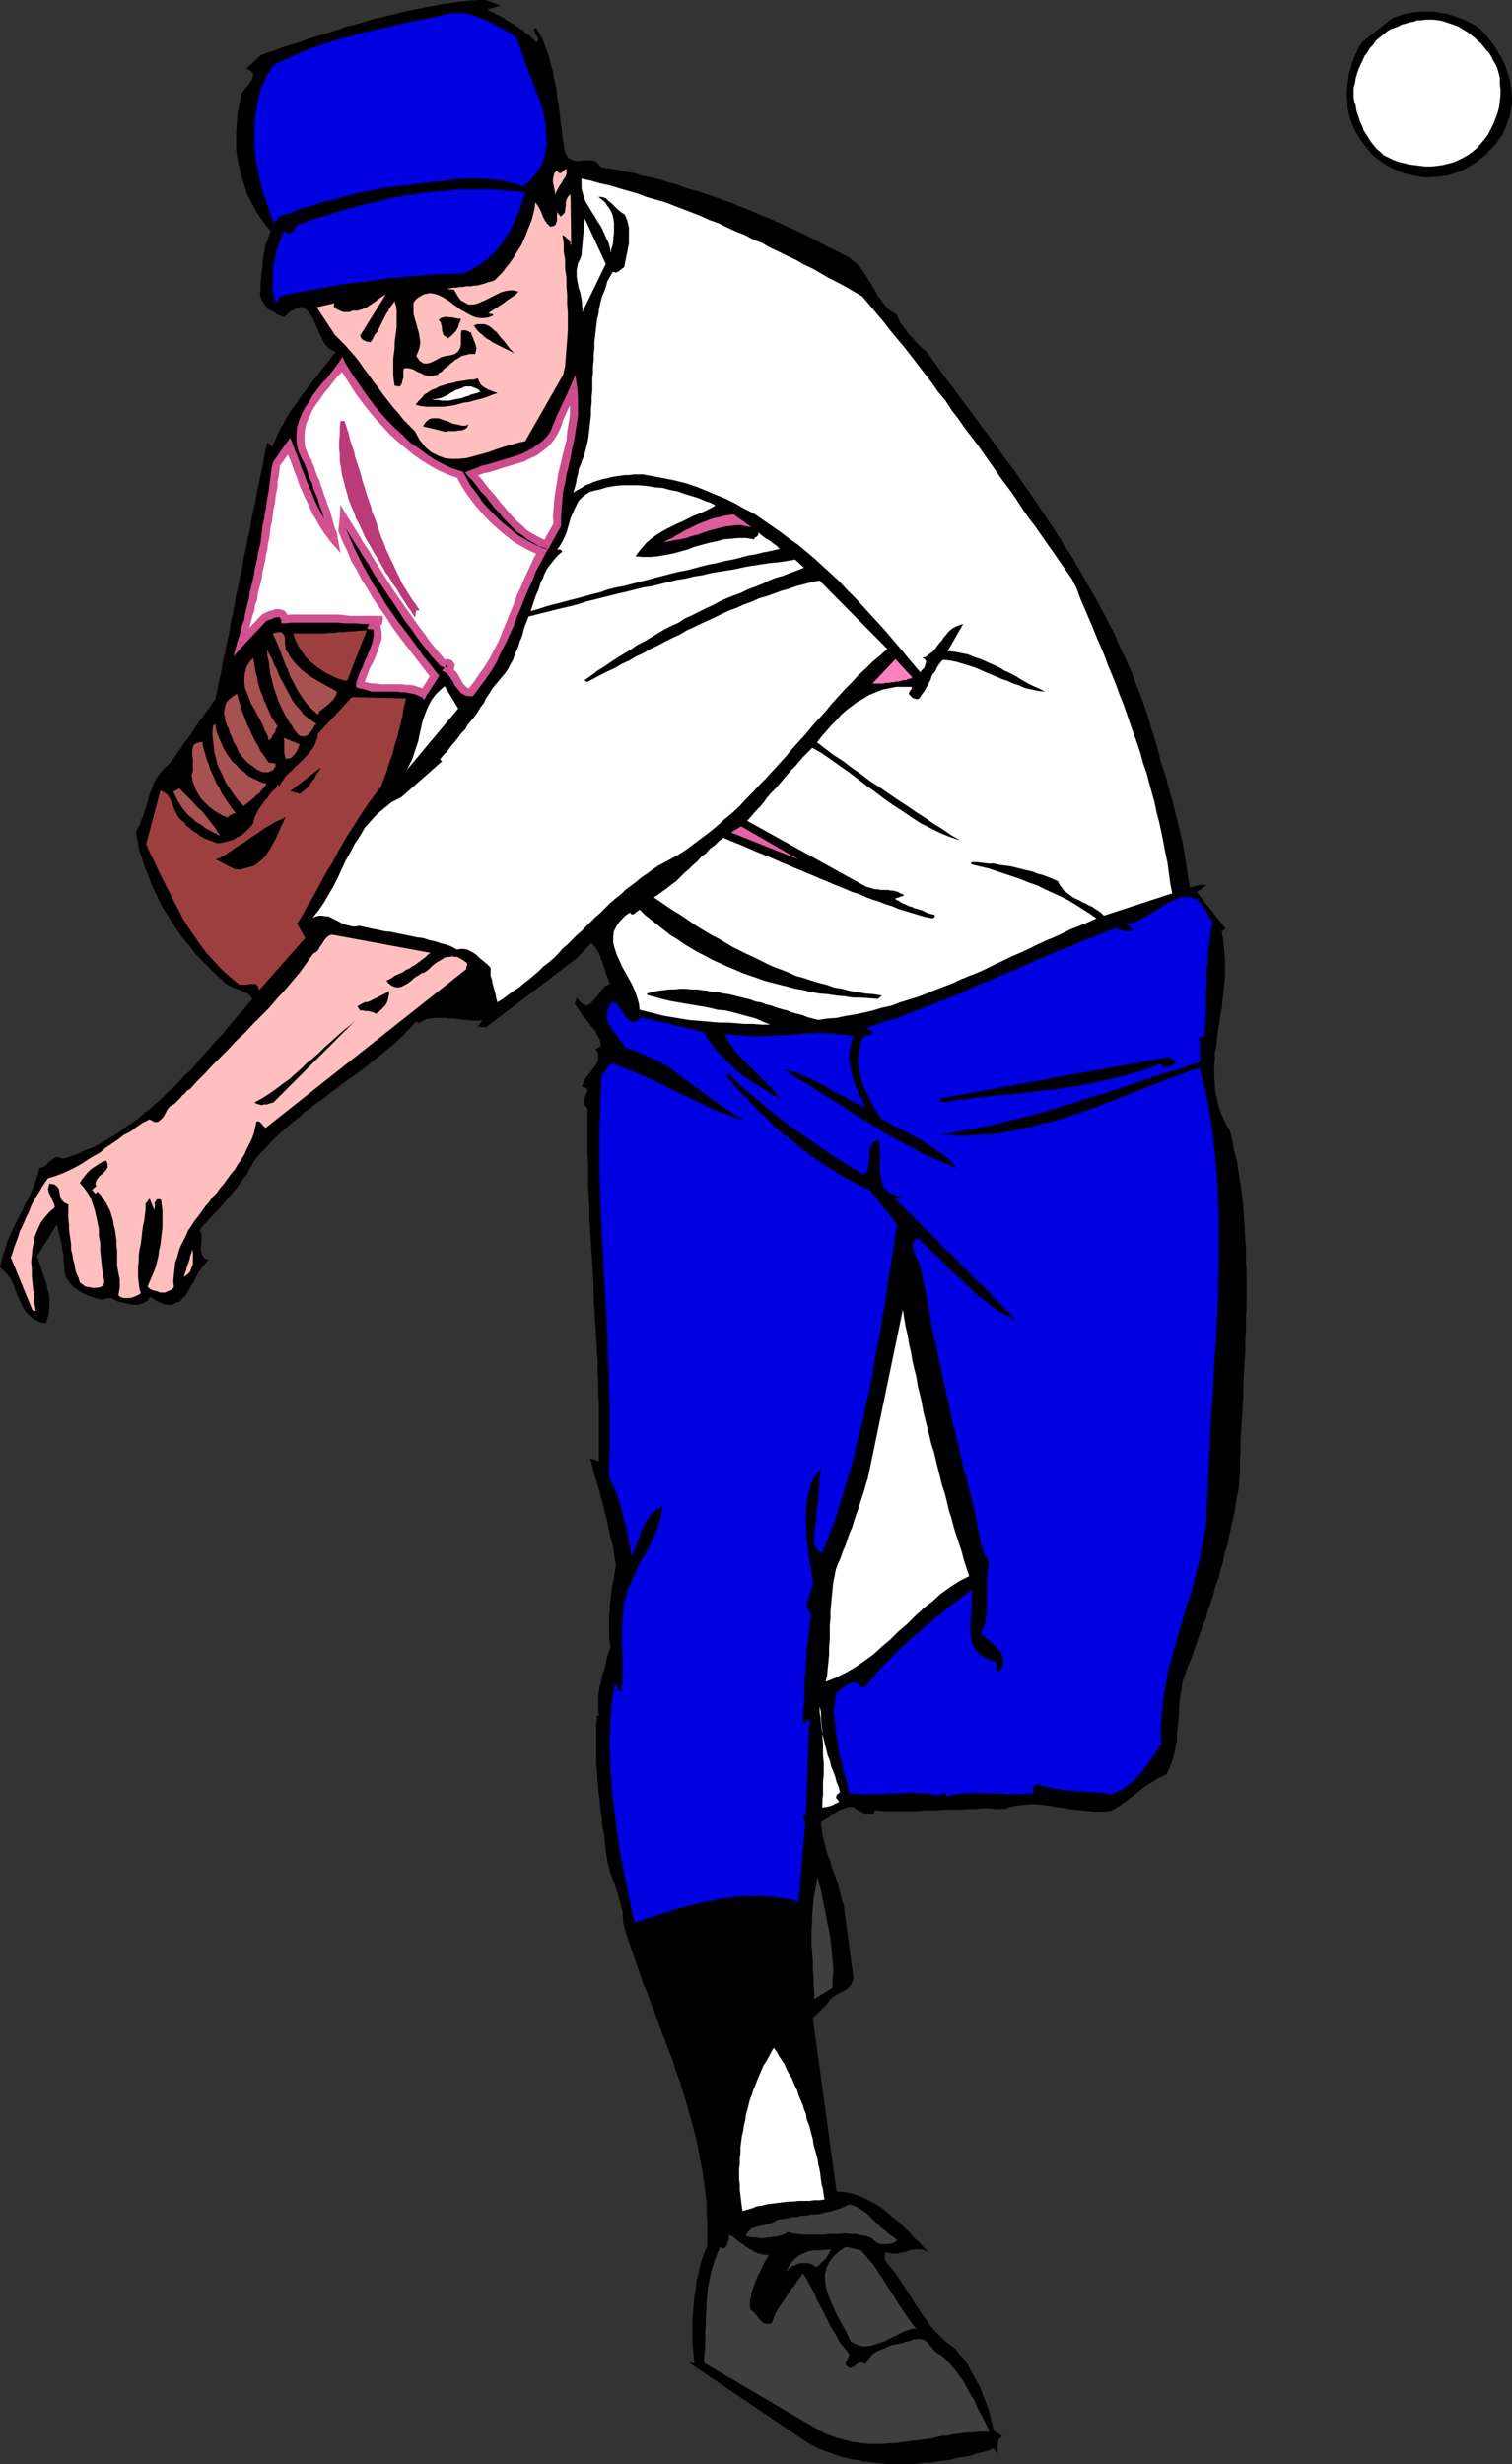 <?xml version="1.0" encoding="UTF-8" standalone="no"?>
<svg
   version="1.0"
   width="95.522mm"
   height="155.668mm"
   id="svg76"
   sodipodi:docname="Pitcher 05.wmf"
   xmlns:inkscape="http://www.inkscape.org/namespaces/inkscape"
   xmlns:sodipodi="http://sodipodi.sourceforge.net/DTD/sodipodi-0.dtd"
   xmlns="http://www.w3.org/2000/svg"
   xmlns:svg="http://www.w3.org/2000/svg">
  <rect width="100%" height="100%" fill="#333333" stroke="none"/>
  <sodipodi:namedview
     id="namedview76"
     pagecolor="#ffffff"
     bordercolor="#000000"
     borderopacity="0.25"
     inkscape:showpageshadow="2"
     inkscape:pageopacity="0.0"
     inkscape:pagecheckerboard="0"
     inkscape:deskcolor="#d1d1d1"
     inkscape:document-units="mm" />
  <defs
     id="defs1">
    <pattern
       id="WMFhbasepattern"
       patternUnits="userSpaceOnUse"
       width="6"
       height="6"
       x="0"
       y="0" />
  </defs>
  <path
     style="fill:#000000;fill-opacity:1;fill-rule:evenodd;stroke:none"
     d="m 9.373,278.906 0.808,-0.162 0.808,-0.485 0.485,-0.646 0.646,-0.485 0.646,-0.485 0.646,-0.323 h 0.646 l 0.97,0.323 1.778,-0.485 1.778,-0.646 1.616,-0.808 1.778,-0.646 1.616,-0.808 1.616,-0.97 1.616,-0.97 1.616,-0.97 1.454,-1.131 1.616,-1.131 1.454,-0.97 1.454,-1.293 1.454,-1.131 1.454,-1.293 1.454,-1.293 1.293,-1.293 1.454,-1.293 1.293,-1.293 1.293,-1.454 1.454,-1.293 1.293,-1.454 1.131,-1.454 1.293,-1.454 1.293,-1.454 1.293,-1.454 1.293,-1.293 1.131,-1.454 1.293,-1.454 1.131,-1.454 1.293,-1.293 1.131,-1.454 1.131,-1.293 -0.485,-0.646 -0.646,-0.646 -0.808,-0.323 -0.97,-0.485 -0.97,-0.323 -0.808,-0.323 -0.97,-0.485 -0.808,-0.485 -0.97,-0.97 -0.97,-0.808 -0.97,-0.97 -0.97,-0.97 -0.97,-0.97 -0.97,-0.97 -0.97,-0.97 -0.808,-0.97 -0.808,-1.131 -0.97,-1.131 -0.808,-0.97 -0.808,-1.131 -0.808,-1.131 -0.646,-1.131 -0.808,-1.131 -0.646,-1.131 -0.808,-1.131 -0.646,-1.293 -0.646,-1.131 -0.485,-1.293 -0.646,-1.131 -0.485,-1.131 -0.485,-1.293 -0.485,-1.293 -0.485,-1.131 -0.485,-1.293 -0.323,-1.293 -0.485,-1.131 -0.323,-1.293 -0.162,-1.293 -0.323,-1.293 -0.162,-1.293 0.485,-0.97 0.485,-0.808 0.323,-1.131 0.485,-0.97 0.323,-1.131 0.323,-0.97 0.323,-1.131 0.323,-1.131 0.323,-1.131 0.485,-0.97 0.323,-1.131 0.485,-0.97 0.646,-0.97 0.646,-0.808 0.808,-0.97 0.97,-0.808 0.808,-0.97 0.808,-1.131 0.646,-0.97 0.808,-0.97 0.485,-0.97 0.808,-0.97 0.646,-0.808 0.646,-0.97 0.646,-0.97 0.485,-0.808 0.646,-0.97 0.808,-0.97 0.646,-0.97 0.808,-0.97 0.646,-1.131 0.808,-0.97 0.485,-1.939 0.323,-1.939 0.485,-1.939 0.323,-1.939 0.323,-1.939 0.485,-1.778 0.323,-1.939 0.485,-1.939 0.323,-1.939 0.323,-1.939 0.485,-1.939 0.323,-1.939 0.323,-1.939 0.485,-1.939 0.323,-1.778 0.485,-1.939 0.323,-1.939 0.323,-1.939 0.485,-1.939 0.323,-1.939 0.485,-1.939 0.323,-1.939 0.323,-1.939 0.485,-1.939 0.323,-1.778 0.323,-1.939 0.485,-1.939 0.323,-1.939 0.485,-1.939 0.323,-1.939 0.323,-1.778 0.485,-1.939 1.131,0.97 0.808,-1.616 0.646,-1.616 0.808,-1.454 0.808,-1.454 0.808,-1.454 0.97,-1.454 0.97,-1.293 0.97,-1.454 0.97,-1.293 1.131,-1.454 0.97,-1.293 1.131,-1.293 0.97,-1.454 1.131,-1.293 0.97,-1.293 1.131,-1.454 -1.131,-0.485 -0.808,-0.646 -0.808,-0.97 -0.485,-0.97 -0.646,-1.293 -0.485,-1.131 -0.485,-1.131 -0.485,-1.131 -0.646,-0.97 -0.485,-0.808 -0.646,-0.646 -0.808,-0.485 h -0.808 l -0.97,0.485 -1.293,0.646 -1.293,1.293 -0.808,-0.323 -0.808,-0.323 -0.97,-0.646 -0.97,-0.485 -0.808,-0.808 -0.646,-0.97 -0.485,-0.808 -0.323,-1.131 0.162,-0.97 v -0.97 -0.97 l 0.162,-0.97 v -0.97 l 0.162,-0.97 0.162,-0.97 v -0.97 l 0.162,-0.97 0.162,-0.97 0.162,-0.97 0.162,-0.97 0.323,-0.808 0.323,-0.808 0.323,-0.97 0.323,-0.808 -1.293,-1.616 -1.293,-1.778 -1.131,-1.778 -0.97,-1.939 -0.97,-1.778 -0.646,-2.101 -0.646,-1.939 -0.485,-2.101 -0.485,-2.101 -0.323,-2.262 v -2.262 -2.262 l 0.162,-2.101 0.162,-2.424 0.485,-2.262 0.485,-2.262 0.485,-0.646 0.646,-0.808 0.646,-0.808 0.646,-0.97 0.323,-0.808 v -0.646 l -0.485,-0.646 -1.131,-0.485 3.394,-3.232 1.616,-0.646 1.616,-0.485 1.616,-0.646 1.454,-0.485 1.616,-0.485 1.616,-0.485 1.616,-0.646 1.616,-0.485 1.616,-0.485 1.616,-0.485 1.454,-0.485 1.616,-0.485 1.616,-0.646 1.616,-0.323 1.616,-0.485 1.616,-0.485 1.616,-0.485 1.616,-0.323 1.778,-0.485 1.454,-0.323 1.778,-0.485 1.616,-0.323 1.616,-0.323 1.616,-0.323 1.616,-0.323 1.778,-0.323 1.616,-0.323 1.616,-0.162 1.778,-0.323 1.616,-0.162 1.616,-0.162 L 114.256,0 h 0.808 0.646 l 0.646,0.162 0.646,0.162 0.646,0.323 0.646,0.162 0.646,0.323 0.646,0.162 -3.232,0.97 0.808,0.485 0.808,0.323 0.808,0.485 0.808,0.323 0.808,0.485 0.646,0.485 0.808,0.485 0.808,0.485 0.808,0.485 0.646,0.485 0.808,0.485 0.646,0.646 0.808,0.485 0.646,0.646 0.485,0.485 0.646,0.646 0.323,-0.485 V 9.211 l -0.323,-0.646 -0.323,-0.485 -0.162,-0.485 -0.162,-0.485 V 6.787 l 0.485,-0.162 0.97,1.616 0.808,1.616 0.646,1.778 0.646,1.778 0.485,1.939 0.485,1.778 0.323,1.939 0.485,1.939 0.162,1.939 0.323,1.778 0.323,2.101 0.162,1.939 0.323,1.939 0.162,1.939 0.323,1.939 0.323,1.778 0.808,1.454 1.131,0.485 1.131,0.162 1.131,-0.162 h 1.293 1.131 l 0.97,0.485 0.97,1.131 1.939,0.323 2.101,0.323 1.939,0.485 2.101,0.323 1.939,0.646 1.939,0.323 1.939,0.485 1.939,0.646 1.939,0.485 1.778,0.646 1.939,0.646 1.939,0.485 1.778,0.646 1.939,0.646 1.778,0.646 1.939,0.646 1.778,0.808 1.778,0.646 1.939,0.808 1.778,0.808 1.778,0.646 1.778,0.808 1.778,0.808 1.778,0.808 1.778,0.808 1.778,0.808 1.778,0.97 1.616,0.808 1.778,0.97 1.778,0.808 1.778,0.97 1.616,0.808 0.97,0.808 0.97,0.808 0.808,0.808 0.646,0.97 0.646,0.97 0.646,0.97 0.646,0.97 0.485,0.97 0.646,0.97 0.485,0.97 0.646,0.808 0.646,0.97 0.646,0.808 0.808,0.808 0.808,0.485 0.97,0.646 0.162,0.485 0.323,0.646 0.323,0.646 0.323,0.485 0.485,0.646 0.485,0.646 0.323,0.485 0.485,0.646 0.646,0.646 0.485,0.485 0.485,0.646 0.646,0.646 0.485,0.485 0.485,0.485 0.646,0.485 0.485,0.485 2.101,2.909 2.101,2.909 2.101,2.747 2.101,2.909 2.101,2.747 2.101,2.909 2.101,2.747 2.101,2.909 2.101,2.909 2.101,2.747 1.939,2.909 2.101,2.909 1.939,2.909 1.939,2.909 1.939,2.909 1.778,2.909 1.939,2.909 1.778,3.07 1.616,2.909 1.778,3.07 1.616,2.909 1.616,3.07 1.616,3.07 1.293,3.07 1.454,3.07 1.454,3.232 1.131,3.07 1.293,3.232 1.131,3.232 0.97,3.232 0.97,3.232 0.97,3.232 0.485,2.101 0.646,1.939 0.646,1.939 0.485,1.939 0.485,1.939 0.646,2.101 0.485,1.939 0.485,1.939 0.485,2.101 0.485,1.939 0.485,1.939 0.323,2.262 0.323,1.939 0.323,1.939 0.323,2.262 0.323,1.939 h 0.485 l 0.485,-0.162 0.485,-0.162 0.485,-0.162 h 0.485 l 0.485,-0.162 0.646,0.162 h 0.485 l -2.424,1.616 6.949,8.726 -0.97,0.808 0.323,1.616 0.162,1.454 0.162,1.616 0.162,1.454 v 1.616 1.454 1.454 l -0.162,1.616 -0.162,1.454 -0.162,1.616 -0.162,1.454 -0.162,1.616 -0.323,1.454 -0.162,1.616 -0.323,1.454 -0.162,1.454 -0.162,1.454 -0.162,1.616 -0.323,1.454 v 1.454 l -0.162,1.454 v 1.454 1.454 l 0.162,1.454 v 1.454 l 0.323,1.454 0.323,1.454 0.323,1.293 0.485,1.454 0.646,1.293 0.646,1.454 0.808,1.293 0.646,2.585 0.485,2.585 0.646,2.424 0.323,2.585 0.485,2.585 0.323,2.585 0.323,2.585 0.162,2.747 0.162,2.585 0.162,2.747 0.162,2.585 v 2.585 l 0.162,2.747 v 2.585 2.747 2.747 l -0.162,2.585 v 2.747 l -0.162,2.747 v 2.585 l -0.162,2.747 -0.162,2.585 -0.162,2.747 v 2.585 l -0.162,2.747 -0.162,2.585 -0.162,2.747 -0.162,2.585 v 2.585 l -0.162,2.585 v 2.585 l -0.162,2.585 -0.162,1.454 -0.323,1.616 -0.323,1.454 -0.162,1.616 -0.323,1.454 -0.323,1.454 -0.323,1.454 -0.323,1.454 -0.323,1.616 -0.323,1.454 -0.485,1.293 -0.323,1.454 -0.323,1.616 -0.485,1.454 -0.323,1.454 -0.485,1.293 -0.485,1.454 -0.323,1.454 -0.485,1.454 -0.485,1.454 -0.485,1.293 -0.323,1.454 -0.646,1.454 -0.485,1.293 -0.485,1.454 -0.485,1.454 -0.485,1.293 -0.485,1.454 -0.485,1.454 -0.646,1.293 -0.485,1.454 -0.485,1.293 -0.485,1.454 -0.162,1.454 -0.323,1.616 -0.162,1.454 -0.162,1.616 v 1.616 l -0.162,1.454 -0.162,1.616 -0.162,1.616 v 1.454 l -0.323,1.616 -0.323,1.454 -0.323,1.293 -0.485,1.454 -0.485,1.131 -0.646,1.131 -0.97,0.485 -0.808,0.323 -0.97,0.646 -0.808,0.485 -0.808,0.485 -0.97,0.646 -0.808,0.646 -0.808,0.646 -0.808,0.646 -0.808,0.646 -0.808,0.646 -0.808,0.485 -0.808,0.646 -0.808,0.485 -0.808,0.485 -0.808,0.323 -1.778,0.162 h -1.616 l -1.778,-0.162 -1.454,-0.162 -1.616,-0.162 -1.616,-0.162 -1.616,-0.323 -1.616,-0.162 -1.454,-0.323 -1.616,-0.162 -1.454,-0.162 h -1.616 l -1.454,0.162 -1.616,0.162 -1.454,0.323 -1.454,0.485 h -1.778 l -1.778,-0.162 h -1.778 l -1.778,0.162 h -1.939 l -1.939,0.162 h -1.778 -1.939 l -1.939,0.162 h -1.939 l -1.939,0.162 h -2.101 -2.101 -2.101 -1.939 l -2.263,-0.162 v 0.97 h -0.646 -0.646 l -0.646,-0.162 -0.646,-0.162 -0.646,-0.323 -0.646,-0.323 -0.646,-0.323 -0.323,-0.485 h -1.293 l -0.97,0.323 -1.131,0.323 -0.97,0.646 -0.97,0.646 -0.808,0.646 -0.97,0.485 -0.808,0.646 0.162,1.293 0.162,1.454 0.323,1.293 0.323,1.293 0.323,1.454 0.485,1.293 0.485,1.293 0.323,1.293 0.485,1.293 0.485,1.293 0.485,1.293 0.323,1.293 0.323,1.293 0.323,1.454 0.485,1.293 0.162,1.454 2.101,15.836 -0.323,1.131 -0.646,0.97 -0.808,0.646 -0.97,0.485 -1.131,0.646 -0.808,0.485 -0.97,0.808 -0.646,0.97 -3.394,3.393 5.656,41.367 1.778,0.162 1.616,0.323 1.778,0.485 1.454,0.646 1.616,0.808 1.454,0.808 1.454,0.97 1.293,1.131 1.293,1.131 1.454,1.131 1.131,1.131 1.293,1.293 0.97,1.131 1.293,1.131 1.131,1.293 0.97,0.97 -0.646,-0.323 -0.646,-0.323 h -0.646 l -0.646,-0.162 -0.646,0.162 h -0.485 l -0.646,0.162 -0.485,0.162 -0.646,0.162 -0.646,0.162 -0.646,0.162 -0.646,0.162 h -0.646 -0.646 l -0.808,-0.162 -0.808,-0.162 -0.162,1.778 1.131,1.454 1.131,1.293 0.97,1.454 0.97,1.454 0.97,1.454 0.97,1.454 0.808,1.454 0.97,1.454 0.97,1.454 0.97,1.293 0.97,1.454 1.131,1.293 1.131,1.131 1.293,1.293 1.293,0.97 1.293,0.97 0.808,1.131 0.97,0.97 0.808,1.131 0.646,1.131 0.646,1.293 0.646,1.131 0.646,1.131 0.646,1.131 0.485,1.293 0.485,1.293 0.485,1.293 0.485,1.131 0.323,1.293 0.323,1.293 0.323,1.293 0.323,1.454 2.101,1.454 -0.485,0.323 -0.323,0.323 -0.162,0.485 -0.162,0.646 v 0.485 0.646 0.485 l -0.162,0.646 -0.808,-1.131 -1.293,0.485 -1.131,0.323 -1.454,0.323 -1.293,0.485 -1.293,0.323 -1.454,0.162 -1.454,0.323 -1.293,0.323 -1.454,0.162 -1.454,0.162 -1.454,0.323 h -1.293 l -1.454,0.162 -1.616,0.162 h -1.454 -1.293 -1.616 -1.454 l -1.454,-0.162 -1.454,-0.162 -1.454,-0.162 -1.454,-0.162 -1.293,-0.323 -1.454,-0.162 -1.293,-0.323 -1.454,-0.323 -1.293,-0.485 -1.293,-0.485 -1.454,-0.485 -1.293,-0.485 -1.131,-0.646 -1.293,-0.646 -28.443,-19.229 1.293,0.162 -0.162,-1.616 -0.162,-1.778 -0.162,-1.778 v -1.778 -1.778 -1.778 l 0.162,-1.778 0.162,-1.778 0.162,-1.939 0.323,-1.616 0.162,-1.939 0.485,-1.778 0.323,-1.778 0.485,-1.616 0.646,-1.778 0.646,-1.616 v -2.585 -2.585 l -0.162,-2.585 v -2.585 l -0.323,-2.424 -0.323,-2.585 -0.323,-2.424 -0.485,-2.424 -0.485,-2.424 -0.485,-2.585 -0.646,-2.424 -0.646,-2.424 -0.646,-2.262 -0.646,-2.424 -0.808,-2.424 -0.646,-2.262 -0.97,-2.424 -0.646,-2.262 -0.97,-2.424 -0.808,-2.262 -0.97,-2.424 -0.808,-2.262 -0.808,-2.262 -0.97,-2.424 -0.808,-2.262 -0.97,-2.262 -0.808,-2.424 -0.808,-2.262 -0.808,-2.424 -0.808,-2.262 -0.808,-2.424 -0.646,-2.424 V 458.434 l -0.162,-0.808 v -0.97 l -0.162,-0.808 -0.323,-0.97 -0.162,-0.808 -0.323,-0.97 -0.162,-0.97 -0.323,-0.808 -0.323,-0.97 -0.323,-0.97 -0.323,-0.808 -0.323,-0.97 -0.323,-0.808 -0.162,-0.97 -0.323,-0.808 -0.323,-2.262 -0.323,-2.101 -0.162,-2.262 -0.485,-2.262 -0.162,-2.101 -0.323,-2.262 -0.162,-2.101 -0.323,-2.262 -0.162,-2.262 -0.162,-2.262 -0.162,-2.101 v -2.262 -2.262 -2.262 -2.101 l 0.162,-2.262 h 0.485 l -0.162,-0.808 v -0.97 -0.97 -0.97 -1.131 l 0.162,-0.97 0.162,-1.131 0.323,-0.97 0.162,-1.131 0.323,-1.131 0.323,-0.97 0.323,-1.131 0.162,-0.97 0.323,-1.131 0.323,-0.97 0.323,-0.97 -0.162,-1.131 -0.162,-1.293 v -1.293 -1.131 -1.293 -1.293 l 0.162,-1.293 v -1.293 l 0.162,-1.293 0.162,-1.293 0.162,-1.293 0.162,-1.293 0.323,-1.131 0.162,-1.131 0.162,-1.131 0.162,-1.131 -0.323,-1.616 -0.162,-1.616 -0.323,-1.616 -0.485,-1.616 -0.323,-1.616 -0.323,-1.616 -0.323,-1.454 -0.485,-1.616 -0.323,-1.616 -0.485,-1.616 -0.323,-1.454 -0.485,-1.616 -0.485,-1.454 -0.485,-1.616 -0.323,-1.616 -0.485,-1.616 2.101,0.646 v -2.585 -2.585 -2.747 -2.747 -2.585 l -0.162,-2.585 v -2.585 l -0.162,-2.747 v -2.585 l -0.162,-2.747 -0.162,-2.585 -0.162,-2.585 -0.162,-2.585 -0.162,-2.585 -0.162,-2.585 v -2.747 l -0.162,-2.585 -0.162,-2.585 -0.162,-2.585 -0.162,-2.585 -0.162,-2.747 -0.162,-2.585 v -2.585 l -0.162,-2.585 -0.162,-2.747 v -2.585 -2.585 l -0.162,-2.747 v -2.585 -2.585 -2.747 -2.585 l -0.646,-0.808 -0.162,-0.808 0.162,-0.808 0.323,-0.97 0.323,-0.808 v -0.485 l -0.485,-0.323 -0.808,-0.162 0.162,-0.485 0.162,-0.646 0.323,-0.646 0.485,-0.646 0.323,-0.485 0.485,-0.485 0.485,-0.646 0.323,-0.485 0.485,-0.646 0.323,-0.485 0.162,-0.485 0.162,-0.646 v -0.485 -0.646 l -0.323,-0.646 -0.485,-0.646 0.323,0.162 0.485,-0.323 0.323,-0.162 0.323,-0.323 -0.162,-0.808 -0.162,-0.646 -0.323,-0.646 -0.323,-0.646 -0.323,-0.646 -0.485,-0.646 -0.485,-0.485 -0.485,-0.646 -0.485,-0.646 -0.485,-0.646 -0.485,-0.485 -0.485,-0.646 -0.323,-0.646 -0.485,-0.646 -0.485,-0.646 -0.323,-0.485 0.485,-1.454 1.293,1.454 1.131,0.485 0.808,-0.485 0.808,-0.808 0.97,-1.131 0.808,-1.131 0.97,-1.131 1.131,-0.485 -0.162,-0.646 -0.323,-0.646 -0.162,-0.646 -0.323,-0.646 -0.162,-0.808 -0.162,-0.646 -0.323,-0.646 -0.162,-0.646 -0.323,-0.646 -0.162,-0.646 -0.323,-0.646 -0.323,-0.646 -0.323,-0.485 -0.323,-0.485 -0.485,-0.485 -0.323,-0.485 -3.555,3.717 -21.655,16.482 -1.939,-0.162 1.131,-1.616 -0.97,0.162 h -0.97 -0.808 l -1.131,-0.162 h -0.808 l -1.131,-0.162 -0.97,-0.162 h -0.97 l -0.97,-0.162 h -0.97 -0.97 -0.97 l -0.97,0.162 -0.97,0.162 -0.808,0.485 -0.97,0.485 -0.485,-0.485 -0.97,1.131 -1.131,1.131 -0.97,1.131 -1.131,0.97 -1.131,1.131 -1.293,0.97 -1.131,0.97 -1.131,0.97 -1.293,0.97 -1.131,0.97 -1.293,0.97 -1.293,0.97 -1.293,0.97 -1.293,0.808 -1.293,0.97 -1.131,0.97 -1.454,0.97 -1.131,0.97 -1.293,0.97 -1.293,0.808 -1.293,1.131 -1.293,0.808 -1.131,1.131 -1.293,0.97 -1.293,1.131 -1.131,0.97 -1.293,1.131 -1.131,1.131 -1.131,1.131 -1.131,1.293 -1.131,1.131 -1.131,1.293 -0.646,1.131 -0.646,1.131 -0.646,1.293 -0.808,0.97 -0.808,1.131 -0.808,1.131 -0.808,0.97 -0.97,1.131 -0.808,0.97 -0.97,1.131 -0.808,0.97 -0.97,0.97 -0.97,0.97 -0.808,0.97 -0.97,0.97 -0.808,0.97 0.323,0.808 0.162,0.808 v 1.131 l -0.162,1.131 v 1.131 l 0.323,0.97 0.485,0.808 0.97,0.485 -0.808,0.808 -0.646,0.808 -0.808,1.131 -0.646,1.131 -0.485,1.131 -0.646,0.97 -0.646,1.131 -0.646,1.131 -0.808,0.808 -0.646,0.808 -0.97,0.323 -0.97,0.485 h -1.131 l -1.131,-0.323 -1.454,-0.646 -1.454,-0.97 -0.646,0.97 -0.808,0.485 -0.97,0.323 -0.97,0.162 -1.131,-0.162 -1.131,-0.162 -1.131,-0.323 -0.97,-0.162 -0.485,-0.323 -0.485,-0.162 -0.485,-0.323 h -0.485 -0.485 l -0.485,0.162 -0.485,0.162 h -0.646 l -1.293,-0.323 -1.454,-0.485 -1.454,-0.646 -1.293,-0.808 -1.131,-0.808 -0.97,-1.131 -0.808,-1.293 -0.323,-1.616 v -0.646 -0.646 l -0.162,-0.808 v -0.646 -0.646 l -0.162,-0.808 -0.162,-0.646 v -0.646 l -0.162,-0.646 -0.162,-0.646 -0.162,-0.808 -0.162,-0.646 -0.162,-0.646 -0.162,-0.646 -0.162,-0.646 -0.162,-0.646 -4.687,7.595 0.323,0.97 0.323,0.97 0.323,0.97 0.323,0.97 0.323,0.97 0.323,0.97 0.323,0.97 0.162,0.97 0.323,0.97 0.162,1.131 v 0.97 0.97 0.97 l -0.162,1.131 -0.323,0.97 -0.323,1.131 L 9.696,315.749 8.727,315.264 7.757,314.779 6.949,313.972 6.141,313.164 5.495,312.194 5.01,311.063 4.525,310.093 4.04,308.962 3.555,307.831 3.232,306.7 2.747,305.73 2.101,304.761 1.454,303.953 0.808,303.307 0,302.66 l 0.323,-1.616 0.485,-1.616 0.485,-1.454 0.485,-1.616 0.646,-1.454 0.646,-1.454 0.808,-1.616 0.646,-1.293 0.808,-1.454 0.646,-1.454 0.808,-1.454 0.646,-1.454 0.646,-1.454 0.485,-1.454 0.485,-1.454 z"
     id="path1" />
  <path
     style="fill:#ffbfbf;fill-opacity:1;fill-rule:evenodd;stroke:none"
     d="m 11.474,281.33 1.616,-0.485 1.778,-0.646 1.454,-0.646 1.616,-0.808 1.454,-0.808 1.454,-0.97 1.616,-0.97 1.454,-0.808 1.293,-1.131 1.454,-0.97 1.454,-0.97 1.454,-1.131 1.616,-0.808 1.454,-1.131 1.454,-0.97 1.616,-0.808 1.131,0.646 h 0.808 l 0.646,-0.485 0.646,-0.646 0.485,-0.808 0.485,-0.97 0.646,-0.808 0.808,-0.485 0.323,-0.162 0.323,-0.323 0.485,-0.485 0.485,-0.485 0.485,-0.646 0.646,-0.485 0.485,-0.646 0.808,-0.485 1.616,-1.778 1.939,-1.939 1.778,-1.939 1.939,-1.939 1.939,-1.939 1.778,-1.939 2.101,-1.939 1.939,-2.101 1.939,-1.939 1.939,-1.939 1.778,-2.101 1.939,-2.101 1.778,-2.101 1.778,-2.101 1.616,-2.262 1.616,-2.262 0.646,-0.323 0.485,-0.485 0.323,-0.646 0.485,-0.646 0.485,-0.808 0.485,-0.646 0.646,-0.646 0.808,-0.323 23.595,4.363 -0.646,0.485 -0.485,0.485 -0.646,0.485 -0.646,0.485 -0.646,0.485 -0.646,0.485 -0.646,0.323 -0.646,0.485 -0.808,0.323 -0.646,0.485 -0.646,0.323 -0.808,0.323 -0.646,0.323 -0.646,0.485 -0.646,0.323 -0.646,0.323 0.485,0.646 0.646,0.485 0.646,0.323 0.646,0.162 h 0.485 l 0.646,-0.162 0.646,-0.323 0.646,-0.323 0.485,-0.323 0.646,-0.485 0.485,-0.485 0.646,-0.485 0.646,-0.323 0.646,-0.485 0.646,-0.162 0.485,-0.323 0.646,-0.485 0.485,-0.485 0.485,-0.485 0.646,-0.485 0.485,-0.323 0.646,-0.323 0.485,-0.323 0.485,-0.323 0.646,-0.162 h 0.646 l 0.485,-0.162 0.646,0.162 h 0.646 l 0.485,0.323 0.646,0.323 0.646,0.485 0.323,0.162 0.162,0.162 v 0.162 0.323 0.162 l -0.162,0.323 v 0.323 0.162 l -47.997,37.974 -0.162,-0.323 -0.323,-0.162 -0.162,-0.323 -0.323,-0.323 -0.162,-0.162 -0.323,-0.323 H 61.572 61.249 l -0.323,1.454 -0.323,1.454 -0.485,1.293 -0.646,1.293 -0.646,1.293 -0.485,1.131 -0.808,1.293 -0.808,1.131 -0.646,1.131 -0.97,1.131 -0.808,1.131 -0.808,1.131 -0.97,1.131 -0.808,1.131 -0.97,0.97 -0.808,1.131 -0.97,1.131 -0.808,1.131 -0.808,1.131 -0.808,0.97 -0.808,1.293 -0.808,1.131 -0.485,1.131 -0.646,1.293 -0.646,1.293 -0.485,1.293 -0.323,1.293 -0.485,1.293 -0.162,1.454 -0.162,1.454 -0.162,1.616 0.162,1.454 -0.646,0.646 -0.808,0.323 -0.808,0.323 h -0.97 l -0.808,-0.323 -0.808,-0.162 -0.808,-0.323 -0.646,-0.646 0.485,-1.131 0.485,-1.131 0.485,-1.131 0.485,-1.293 0.323,-1.293 0.323,-1.293 0.162,-1.293 0.323,-1.454 0.162,-1.293 0.162,-1.454 0.162,-1.293 v -1.454 -1.293 -1.293 l -0.162,-1.293 -0.162,-1.293 -0.323,-0.162 h -0.323 -0.323 l -0.162,0.162 -0.162,0.323 -0.162,0.162 -0.162,0.323 0.162,0.323 -0.162,1.293 -1.131,-2.747 -0.97,1.293 v 1.454 l -0.162,1.293 -0.162,1.293 -0.323,1.454 -0.162,1.293 -0.162,1.454 -0.162,1.293 -0.323,1.454 -0.162,1.293 v 1.293 l -0.162,1.454 v 1.293 1.293 l 0.162,1.293 0.162,1.293 0.323,1.131 -0.485,0.323 -0.646,0.323 -0.808,0.323 -0.646,0.162 h -0.808 -0.646 l -0.646,-0.162 -0.646,-0.485 0.162,-0.97 0.162,-1.131 v -0.808 -0.808 l -0.162,-0.808 -0.162,-0.808 -0.162,-0.808 -0.162,-0.97 v -1.293 -1.131 -1.293 l -0.162,-1.131 v -1.293 l -0.162,-1.131 -0.162,-1.131 -0.323,-1.293 -0.162,-1.131 -0.323,-0.97 -0.323,-1.131 -0.485,-0.97 -0.485,-0.97 -0.646,-0.97 -0.646,-0.97 -0.808,-0.808 -0.485,0.485 -0.808,-0.97 0.97,-0.808 -0.162,-0.808 0.323,-0.808 0.646,-0.808 0.808,-0.646 0.646,-0.646 0.485,-0.808 v -0.808 l -0.323,-0.808 -0.97,0.323 -0.808,0.485 -0.97,0.646 -0.97,0.646 -0.808,0.808 -0.646,0.808 -0.646,0.808 -0.485,0.808 0.97,1.131 0.808,1.131 0.808,1.293 0.485,1.454 0.485,1.454 0.323,1.454 0.323,1.454 0.323,1.616 v 1.616 l 0.323,1.616 v 1.778 l 0.162,1.616 0.162,1.616 0.162,1.454 0.323,1.616 0.162,1.616 -0.323,0.646 -0.646,0.323 -0.808,0.162 h -0.97 l -0.808,-0.162 -0.97,-0.162 -0.646,-0.485 -0.646,-0.485 -0.323,-1.131 -0.485,-0.97 -0.323,-1.131 -0.162,-1.131 -0.323,-1.131 -0.162,-1.131 -0.323,-1.293 v -1.131 l -0.162,-1.293 -0.162,-1.131 -0.162,-1.293 v -1.131 l -0.162,-1.293 v -1.131 -1.131 -1.131 l -0.97,-0.485 -0.646,-0.646 -0.323,-0.808 -0.162,-0.97 -0.162,-0.808 -0.485,-0.646 -0.646,-0.485 -1.131,-0.162 -0.162,0.646 -0.162,0.646 0.162,0.808 0.323,0.646 0.323,0.646 0.323,0.808 0.323,0.646 0.162,0.808 -1.293,1.131 -1.131,1.293 -0.97,1.293 -0.646,1.454 -0.646,1.454 -0.323,1.616 -0.323,1.616 -0.162,1.616 -0.162,1.616 0.162,1.616 v 1.778 l 0.162,1.616 0.162,1.616 0.323,1.778 v 1.616 L 8.565,313.002 7.757,312.84 2.586,300.236 l 0.485,-1.293 0.323,-1.131 0.485,-1.293 0.485,-1.293 0.323,-1.131 0.646,-1.293 0.485,-1.131 0.485,-1.131 0.646,-1.293 0.485,-1.293 0.485,-0.97 0.646,-1.131 0.808,-1.293 0.646,-1.131 0.646,-0.97 z"
     id="path2" />
  <path
     style="fill:#9e3f3f;fill-opacity:1;fill-rule:evenodd;stroke:none"
     d="m 38.301,188.738 0.97,0.485 0.808,0.646 0.485,0.808 0.485,0.97 0.323,0.97 0.485,1.131 0.485,0.97 0.646,0.808 0.485,0.485 0.646,0.485 0.323,0.646 0.485,0.323 0.646,0.485 0.485,0.485 0.485,0.323 0.646,0.323 0.485,0.485 0.646,0.323 0.485,0.323 0.646,0.162 0.646,0.323 0.646,0.162 0.646,0.323 0.646,0.162 1.131,-0.162 1.293,-0.323 1.131,-0.323 1.131,-0.646 0.97,-0.485 1.131,-0.97 0.808,-0.808 0.808,-0.97 0.162,-0.646 0.162,-0.808 0.323,-0.646 0.323,-0.646 0.323,-0.646 0.485,-0.646 0.323,-0.485 0.485,-0.646 0.485,-0.646 0.485,-0.485 0.323,-0.646 0.485,-0.485 0.485,-0.485 0.485,-0.485 0.323,-0.485 0.162,-0.485 0.485,0.485 0.323,-0.808 0.646,-0.808 0.485,-0.808 0.808,-0.808 0.808,-0.646 0.646,-0.808 0.808,-0.646 0.808,-0.808 0.646,-0.646 0.646,-0.646 0.646,-0.808 0.646,-0.808 0.485,-0.808 0.323,-0.97 0.323,-0.808 0.162,-0.97 8.08,-8.726 12.929,0.323 -0.323,1.293 -0.323,1.293 -0.162,1.293 -0.323,1.454 -0.323,1.293 -0.323,1.293 -0.323,1.293 -0.485,1.454 -0.323,1.293 -0.323,1.293 -0.485,1.293 -0.485,1.293 -0.323,1.293 -0.485,1.293 -0.485,1.293 -0.485,1.293 -1.454,1.939 -1.454,1.939 -1.293,1.939 -1.293,1.939 -1.293,2.101 -1.293,1.939 -1.293,2.262 -1.131,1.939 -1.131,2.262 -1.293,1.939 -1.131,2.101 -1.131,2.101 -1.131,2.101 -1.293,2.101 -1.131,2.101 -1.293,2.101 1.939,3.393 -10.989,12.443 -0.323,-0.97 -0.485,-0.485 h -0.646 -0.808 l -0.808,0.162 h -0.808 -0.808 l -0.646,-0.485 -1.939,-1.616 -1.939,-1.778 -1.616,-1.778 -1.778,-1.939 -1.454,-1.939 -1.454,-2.101 -1.454,-2.101 -1.293,-2.101 -1.131,-2.262 -1.131,-2.101 -1.131,-2.262 -1.131,-2.262 -1.131,-2.262 -0.97,-2.101 -1.131,-2.262 -0.97,-2.262 z"
     id="path3" />
  <path
     style="fill:#a85151;fill-opacity:1;fill-rule:evenodd;stroke:none"
     d="m 42.826,188.254 0.646,0.646 0.646,0.646 0.646,0.646 0.646,0.646 0.646,0.646 0.646,0.808 0.646,0.646 0.808,0.646 0.646,0.808 0.646,0.808 0.646,0.808 0.485,0.646 0.646,0.808 0.485,0.808 0.485,0.646 0.323,0.646 -0.808,-0.485 -0.808,-0.323 -0.808,-0.485 -0.97,-0.485 -0.808,-0.646 -0.808,-0.485 -0.808,-0.485 -0.646,-0.646 -0.808,-0.646 -0.646,-0.646 -0.646,-0.808 -0.646,-0.808 -0.485,-0.808 -0.485,-0.808 -0.485,-0.97 -0.485,-0.97 z"
     id="path4" />
  <path
     style="fill:#a85151;fill-opacity:1;fill-rule:evenodd;stroke:none"
     d="m 48.32,177.104 0.162,1.131 0.323,1.131 0.323,1.131 0.323,1.131 0.485,1.131 0.323,1.131 0.485,0.97 0.485,1.131 0.485,1.131 0.646,0.97 0.485,1.131 0.646,0.97 0.646,0.97 0.646,0.97 0.646,0.97 0.808,0.97 -0.162,0.162 h -0.323 l -0.323,0.162 -0.162,0.162 h -0.323 l -0.162,0.162 -0.162,0.162 -0.323,0.323 -0.808,-0.323 -0.646,-0.323 -0.808,-0.485 -0.808,-0.485 -0.646,-0.485 -0.646,-0.485 -0.646,-0.646 -0.646,-0.646 -0.646,-0.646 -0.485,-0.808 -0.485,-0.808 -0.323,-0.646 -0.323,-0.97 -0.323,-0.646 -0.162,-0.97 -0.162,-0.808 0.323,-0.97 v -1.293 -1.293 l -0.162,-1.293 v -1.131 l 0.323,-1.131 0.646,-0.485 z"
     id="path5" />
  <path
     style="fill:#0000e0;fill-opacity:1;fill-rule:evenodd;stroke:none"
     d="m 65.128,15.674 1.131,-0.646 1.454,-0.646 1.131,-0.485 1.293,-0.646 1.293,-0.485 1.293,-0.646 1.293,-0.485 1.454,-0.485 1.293,-0.485 1.293,-0.323 1.293,-0.485 1.454,-0.485 1.293,-0.323 1.454,-0.323 1.293,-0.485 1.454,-0.323 1.293,-0.323 1.454,-0.323 1.293,-0.323 1.454,-0.323 1.454,-0.323 1.293,-0.323 1.454,-0.323 1.454,-0.323 1.293,-0.323 1.454,-0.162 1.454,-0.323 1.293,-0.323 1.454,-0.323 1.454,-0.323 1.293,-0.323 1.454,-0.162 h 0.97 0.97 l 0.97,0.162 0.97,0.323 0.97,0.323 0.97,0.323 0.97,0.323 0.97,0.485 0.808,0.323 0.808,0.485 0.97,0.485 0.97,0.485 0.808,0.485 0.808,0.485 0.97,0.646 0.808,0.485 0.646,1.939 0.808,2.262 0.808,2.262 0.808,2.262 0.97,2.424 0.97,2.424 0.808,2.262 0.646,2.424 0.485,2.424 0.162,2.424 0.162,2.262 -0.323,2.262 -0.646,2.101 -1.131,2.101 -1.454,1.939 -1.939,1.939 -1.939,-0.646 -2.101,-0.485 -1.939,-0.485 -2.101,-0.162 -2.101,-0.162 h -2.101 -2.101 l -1.939,0.162 -2.101,0.323 -2.101,0.162 -2.101,0.323 -2.101,0.162 -2.101,0.323 -1.939,0.162 -2.101,0.323 -1.939,0.162 -1.778,0.323 -1.616,0.323 -1.616,0.323 -1.616,0.323 -1.616,0.485 -1.616,0.323 -1.616,0.485 -1.778,0.485 -1.616,0.323 -1.454,0.485 -1.616,0.485 -1.616,0.485 -1.616,0.485 -1.454,0.646 -1.616,0.485 -1.616,0.646 -0.162,0.808 h -0.162 l -0.323,0.162 -0.162,0.162 -0.323,0.162 L 64.966,52.032 64.481,50.901 64.158,49.608 63.673,48.477 63.35,47.346 62.865,46.053 62.542,44.922 62.219,43.791 61.895,42.498 61.734,41.367 61.411,40.075 61.249,38.943 61.087,37.651 60.926,36.358 60.764,35.227 V 33.934 32.803 31.51 30.379 29.248 l 0.162,-1.293 0.162,-1.131 0.162,-1.131 0.162,-1.131 0.323,-1.293 0.323,-0.97 0.323,-1.293 0.485,-0.97 0.485,-1.131 0.485,-1.131 0.646,-0.97 z"
     id="path6" />
  <path
     style="fill:#a85151;fill-opacity:1;fill-rule:evenodd;stroke:none"
     d="m 51.391,172.903 0.162,1.131 0.323,1.131 0.485,1.131 0.485,1.131 0.485,1.131 0.646,1.131 0.646,0.97 0.808,1.131 0.97,0.808 0.808,0.97 1.131,0.808 0.808,0.808 1.131,0.646 1.131,0.485 0.97,0.485 1.293,0.323 -0.485,0.808 -0.646,0.646 -0.646,0.808 -0.646,0.485 -0.646,0.646 -0.808,0.646 -0.808,0.646 -0.808,0.646 -0.97,-0.97 -0.808,-0.97 -0.808,-1.131 -0.646,-0.97 -0.808,-1.131 -0.646,-1.293 -0.485,-1.131 -0.646,-1.293 -0.485,-1.131 -0.323,-1.454 -0.323,-1.131 -0.162,-1.293 -0.162,-1.454 -0.162,-1.293 v -1.293 l 0.162,-1.293 z"
     id="path7" />
  <path
     style="fill:#a85151;fill-opacity:1;fill-rule:evenodd;stroke:none"
     d="m 56.562,165.631 0.323,1.131 0.323,1.131 0.323,1.131 0.323,0.97 0.485,1.131 0.323,0.97 0.485,1.131 0.485,0.97 0.485,1.131 0.485,0.97 0.485,0.97 0.646,0.97 0.485,1.131 0.646,0.808 0.646,0.97 0.646,0.97 1.616,0.162 v 0.485 0.323 l -0.323,0.323 -0.162,0.323 -0.323,0.323 H 64.643 l -0.485,0.323 h -0.323 -0.97 l -0.97,-0.323 -0.808,-0.485 -0.808,-0.646 -0.97,-0.646 -0.808,-0.808 -0.808,-0.97 -0.646,-0.808 -0.323,-0.808 -0.485,-0.97 -0.485,-0.808 -0.323,-0.97 -0.485,-0.97 -0.323,-1.131 -0.485,-0.97 -0.323,-0.97 -0.162,-0.97 -0.162,-0.97 0.162,-0.97 0.162,-0.808 0.323,-0.808 0.646,-0.646 0.808,-0.646 z"
     id="path8" />
  <path
     style="fill:#000000;fill-opacity:1;fill-rule:evenodd;stroke:none"
     d="m 68.198,195.04 -0.485,1.131 -0.485,0.97 -0.485,1.131 -0.485,0.97 -0.485,1.131 -0.646,1.131 -0.485,0.97 -0.646,0.97 -0.646,0.97 -0.808,0.808 -0.97,0.808 -0.808,0.646 -1.131,0.323 -1.131,0.323 -1.293,0.323 -1.293,-0.162 -4.363,-2.262 1.131,-0.485 1.131,-0.646 0.97,-0.646 1.131,-0.808 0.97,-0.646 1.131,-0.646 1.131,-0.808 1.131,-0.808 0.97,-0.646 0.97,-0.646 1.131,-0.808 0.97,-0.485 0.97,-0.646 0.97,-0.485 1.131,-0.485 z"
     id="path9" />
  <path
     style="fill:#0000e0;fill-opacity:1;fill-rule:evenodd;stroke:none"
     d="m 67.875,55.103 0.646,0.485 0.485,0.162 0.323,-0.162 0.485,-0.323 0.323,-0.323 0.323,-0.485 0.323,-0.485 0.323,-0.323 1.616,-0.485 1.616,-0.646 1.616,-0.485 1.616,-0.485 1.616,-0.485 1.778,-0.646 1.454,-0.323 1.778,-0.485 1.616,-0.485 1.616,-0.485 1.616,-0.323 1.778,-0.323 1.616,-0.485 1.616,-0.323 1.778,-0.323 1.616,-0.323 1.778,-0.162 1.616,-0.323 1.778,-0.162 1.778,-0.162 1.616,-0.162 1.778,-0.162 1.778,-0.162 h 1.778 1.616 1.778 1.778 1.778 l 1.778,0.162 1.778,0.162 1.778,0.162 1.778,0.162 -0.485,1.616 -0.485,1.454 -0.485,1.454 -0.646,1.454 -0.646,1.454 -0.646,1.454 -0.808,1.293 -0.97,1.454 -0.808,1.131 -1.131,1.293 -0.97,1.131 -1.293,0.97 -1.131,0.97 -1.293,0.808 -1.454,0.808 -1.616,0.646 h -1.293 l -1.454,0.162 h -1.454 -1.293 l -1.454,0.162 h -1.293 l -1.454,0.162 -1.454,0.162 h -1.293 l -1.454,0.162 -1.293,0.162 -1.454,0.162 h -1.293 l -1.454,0.323 -1.293,0.162 -1.454,0.162 -1.293,0.162 -1.293,0.162 -1.454,0.162 -1.293,0.162 -1.454,0.162 -1.293,0.323 -1.454,0.162 -1.293,0.323 -1.293,0.162 -1.293,0.323 -1.454,0.162 -1.293,0.323 -1.293,0.162 -1.293,0.323 -1.454,0.323 -1.293,0.323 -1.131,1.778 -0.162,-1.131 -0.323,-1.131 -0.162,-0.97 v -1.131 -1.131 -1.131 -1.131 l 0.162,-1.293 0.162,-1.131 0.323,-1.131 0.162,-1.131 0.323,-0.97 0.323,-1.131 0.485,-0.97 0.323,-0.97 z"
     id="path10" />
  <path
     style="fill:#ffbfbf;fill-opacity:1;fill-rule:evenodd;stroke:none"
     d="m 45.896,298.297 0.162,0.808 v 0.808 0.97 0.97 l -0.323,0.808 -0.323,0.97 -0.646,0.646 -0.808,0.646 0.162,-0.808 0.323,-0.808 0.162,-0.808 0.323,-0.808 0.323,-0.97 0.162,-0.808 0.323,-0.808 z"
     id="path11" />
  <path
     style="fill:#ffffff;fill-opacity:1;fill-rule:evenodd;stroke:none"
     d="m 66.097,110.852 2.909,-4.363 0.646,1.454 0.485,1.454 0.485,1.454 0.646,1.454 0.485,1.454 0.646,1.454 0.485,1.454 0.646,1.454 0.646,1.454 0.646,1.454 0.646,1.293 0.808,1.454 0.646,1.293 0.97,1.131 0.808,1.293 0.97,1.131 -0.323,-0.97 -0.162,-1.131 -0.323,-1.131 -0.323,-1.131 -0.323,-1.131 -0.485,-1.131 -0.323,-1.131 -0.485,-1.131 -0.323,-1.131 -0.485,-1.131 -0.323,-1.131 -0.485,-1.293 -0.323,-1.131 -0.485,-1.131 -0.485,-1.131 -0.323,-1.131 -0.97,-1.778 -0.646,-1.778 -0.323,-1.616 v -1.616 l 0.162,-1.616 0.485,-1.454 0.485,-1.454 0.808,-1.616 0.808,-1.293 0.97,-1.454 1.131,-1.293 0.97,-1.454 1.131,-1.131 1.131,-1.454 0.97,-1.293 0.808,-1.293 1.293,2.101 1.454,2.101 1.293,2.101 1.454,2.101 1.616,1.939 1.616,1.939 1.616,1.939 1.778,1.778 1.778,1.778 1.939,1.616 1.939,1.454 1.939,1.454 2.101,1.293 2.101,1.131 2.101,0.97 2.262,0.808 0.646,1.454 0.97,1.454 0.97,1.293 0.97,1.454 0.97,1.293 1.131,1.454 1.293,1.131 1.131,1.293 1.454,1.293 1.293,1.131 1.293,0.97 1.454,1.131 1.454,0.808 1.454,0.808 1.454,0.808 1.454,0.485 -1.131,2.101 -0.97,2.101 -0.97,2.262 -0.97,2.101 -0.808,2.101 -0.97,2.262 -0.808,2.101 -0.97,2.262 -0.808,2.262 -0.97,2.101 -1.131,2.101 -0.97,2.101 -1.293,2.101 -1.293,1.939 -1.293,1.939 -1.454,1.778 -0.97,-0.162 -0.808,-0.485 -0.646,-0.646 -0.646,-0.808 -0.485,-0.97 -0.646,-0.97 -0.646,-0.808 -0.646,-0.646 0.646,-0.646 v -0.485 l -0.162,-0.162 -0.323,-0.162 h -0.646 -0.485 l -0.323,-0.162 -0.323,-0.323 -1.616,-1.939 -1.616,-2.101 -1.616,-2.101 -1.616,-2.101 -1.454,-2.101 -1.616,-2.101 -1.454,-2.262 -1.454,-2.101 -1.293,-2.262 -1.454,-2.101 -1.454,-2.262 -1.293,-2.262 -1.454,-2.101 -1.293,-2.262 -1.293,-2.101 -1.454,-2.262 -0.323,3.07 0.97,2.424 1.131,2.262 0.97,2.262 1.293,2.262 1.131,2.101 1.293,2.262 1.454,2.262 1.454,2.101 1.454,2.101 1.454,2.262 1.454,2.101 1.616,2.101 1.454,2.101 1.778,2.101 1.616,2.101 1.616,2.101 -2.586,4.201 -0.808,-0.485 -0.808,-0.323 -0.808,-0.162 -0.97,-0.162 -0.97,-0.162 H 95.833 94.863 93.894 92.924 91.954 90.823 l -0.97,-0.162 -0.97,-0.162 h -0.97 l -0.97,-0.323 -0.97,-0.323 0.323,-0.808 0.162,-0.97 0.323,-0.97 0.485,-0.808 0.323,-0.808 0.485,-0.97 0.323,-0.808 0.485,-0.808 0.323,-0.808 0.323,-0.97 0.323,-0.808 0.162,-0.808 0.162,-0.97 v -0.808 -0.97 l -0.162,-0.808 -0.97,-0.162 0.485,-0.323 0.485,-0.162 0.323,-0.162 0.162,-0.646 h -1.293 -1.293 l -1.454,-0.162 H 85.167 83.712 82.258 80.803 79.349 l -1.293,-0.162 H 76.602 75.147 73.693 72.238 70.784 l -1.293,0.162 h -1.454 l -0.323,-0.808 -0.485,-0.485 -0.485,-0.162 h -0.808 l -0.646,0.323 -0.808,0.162 -0.646,0.323 -0.646,0.162 -5.495,5.817 0.323,-1.293 0.323,-1.293 0.485,-1.131 0.323,-1.293 0.323,-1.454 0.323,-1.293 0.323,-1.131 0.323,-1.454 0.323,-1.293 0.162,-1.293 0.323,-1.293 0.323,-1.293 0.323,-1.293 0.162,-1.454 0.323,-1.293 0.162,-1.293 0.323,-1.293 0.162,-1.454 0.323,-1.293 0.162,-1.293 0.323,-1.293 0.162,-1.454 0.162,-1.293 0.162,-1.454 0.323,-1.293 0.162,-1.293 0.162,-1.293 0.323,-1.454 0.162,-1.293 0.162,-1.454 0.162,-1.293 z"
     id="path12" />
  <path
     style="fill:#d15191;fill-opacity:1;fill-rule:evenodd;stroke:none"
     d="m 69.976,106.165 -1.778,-0.162 -2.909,4.201 1.454,1.131 3.071,-4.201 -1.616,-0.323 1.778,-0.646 -0.646,-1.616 -1.131,1.454 z"
     id="path13" />
  <path
     style="fill:#d15191;fill-opacity:1;fill-rule:evenodd;stroke:none"
     d="m 78.703,128.788 1.778,-0.646 -1.131,-1.131 -0.808,-1.293 -0.808,-1.131 -0.646,-1.293 -0.808,-1.454 -0.646,-1.293 -0.646,-1.454 -0.485,-1.293 -0.646,-1.454 -0.646,-1.454 -0.485,-1.454 -0.646,-1.454 -0.485,-1.454 -0.485,-1.454 -0.646,-1.454 -0.485,-1.454 -1.778,0.646 0.485,1.616 0.646,1.454 0.485,1.293 0.485,1.454 0.646,1.454 0.485,1.616 0.646,1.454 0.646,1.454 0.646,1.293 0.646,1.454 0.646,1.454 0.808,1.293 0.808,1.454 0.808,1.293 0.97,1.293 0.808,1.131 1.778,-0.808 -1.778,0.808 2.424,2.747 -0.646,-3.555 z"
     id="path14" />
  <path
     style="fill:#d15191;fill-opacity:1;fill-rule:evenodd;stroke:none"
     d="m 72.885,111.013 -0.162,-0.162 0.485,1.131 0.323,1.131 0.485,1.293 0.485,0.97 0.323,1.293 0.485,1.131 0.485,1.131 0.323,1.131 0.323,0.97 0.485,1.293 0.323,1.131 0.323,1.131 0.485,1.131 0.162,0.97 0.323,1.131 0.162,0.97 1.939,-0.323 -0.162,-1.131 -0.485,-1.131 -0.323,-1.131 -0.323,-1.131 -0.323,-1.131 -0.323,-1.131 -0.485,-1.131 -0.323,-1.131 -0.485,-1.131 -0.323,-1.131 -0.485,-1.293 -0.323,-1.131 -0.485,-0.97 -0.485,-1.293 -0.323,-1.131 -0.485,-0.97 v -0.323 0.323 -0.162 -0.162 z"
     id="path15" />
  <path
     style="fill:#d15191;fill-opacity:1;fill-rule:evenodd;stroke:none"
     d="m 82.419,86.613 -1.454,-0.162 -0.97,1.293 -0.97,1.293 -0.97,1.293 -1.131,1.131 -1.131,1.454 -1.131,1.454 -0.808,1.454 -0.97,1.454 -0.808,1.454 -0.646,1.616 -0.485,1.616 -0.162,1.778 v 1.778 l 0.323,1.778 0.808,1.939 0.97,1.778 1.616,-0.97 -0.97,-1.616 -0.646,-1.616 -0.162,-1.616 v -1.454 l 0.162,-1.454 0.323,-1.293 0.646,-1.454 0.646,-1.454 0.808,-1.293 0.97,-1.293 0.97,-1.454 1.131,-1.293 0.97,-1.293 1.131,-1.454 1.131,-1.131 0.808,-1.293 -1.616,-0.162 1.616,-0.808 -0.646,-1.454 -0.808,1.293 z"
     id="path16" />
  <path
     style="fill:#d15191;fill-opacity:1;fill-rule:evenodd;stroke:none"
     d="m 110.701,112.952 -0.646,-0.485 -2.101,-0.646 -2.101,-0.97 -2.101,-1.131 -1.939,-1.293 -1.939,-1.454 -1.939,-1.293 -1.778,-1.778 -1.778,-1.616 -1.778,-1.778 -1.616,-1.778 -1.616,-1.939 -1.454,-1.939 -1.454,-2.101 -1.454,-2.101 -1.293,-1.939 -1.293,-2.101 -1.616,0.808 1.293,2.101 1.454,2.262 1.293,2.101 1.454,1.939 1.616,2.101 1.616,1.939 1.778,1.939 1.616,1.778 1.939,1.778 1.939,1.616 1.939,1.616 2.101,1.454 2.101,1.293 2.101,1.131 2.262,0.97 2.263,0.808 -0.485,-0.323 1.616,-0.97 -0.162,-0.323 -0.485,-0.162 z"
     id="path17" />
  <path
     style="fill:#d15191;fill-opacity:1;fill-rule:evenodd;stroke:none"
     d="m 130.255,132.182 -0.646,-1.293 -1.454,-0.646 -1.293,-0.646 -1.454,-0.808 -1.454,-0.808 -1.293,-0.97 -1.293,-1.131 -1.454,-1.131 -1.131,-1.131 -1.293,-1.293 -1.131,-1.131 -1.131,-1.293 -0.97,-1.454 -0.97,-1.293 -0.97,-1.293 -0.808,-1.454 -0.808,-1.454 -1.616,0.97 0.646,1.293 0.97,1.616 0.97,1.454 0.97,1.293 1.131,1.454 1.131,1.293 1.293,1.454 1.293,1.293 1.293,1.131 1.293,1.131 1.454,1.131 1.454,1.131 1.454,0.808 1.454,0.808 1.616,0.808 1.454,0.646 -0.485,-1.293 1.778,0.808 0.485,-0.97 -1.131,-0.323 z"
     id="path18" />
  <path
     style="fill:#d15191;fill-opacity:1;fill-rule:evenodd;stroke:none"
     d="m 112.478,166.277 0.646,-0.323 1.454,-1.939 1.454,-1.939 1.293,-1.939 1.293,-2.101 0.97,-2.262 1.131,-2.101 0.97,-2.101 0.97,-2.101 0.808,-2.262 0.97,-2.262 0.808,-2.101 0.97,-2.262 0.97,-2.101 0.808,-2.101 1.131,-2.101 1.131,-2.101 -1.778,-0.808 -1.131,2.101 -0.97,2.101 -0.97,2.101 -0.97,2.262 -0.97,2.101 -0.808,2.262 -0.97,2.262 -0.808,2.101 -0.97,2.262 -0.808,2.101 -1.131,2.101 -0.97,1.939 -1.293,2.101 -1.293,1.778 -1.293,1.939 -1.454,1.778 0.808,-0.323 v 1.939 h 0.323 l 0.323,-0.323 z"
     id="path19" />
  <path
     style="fill:#d15191;fill-opacity:1;fill-rule:evenodd;stroke:none"
     d="m 106.337,159.167 0.162,1.454 0.485,0.485 0.485,0.646 0.646,0.97 0.485,0.97 0.646,0.808 0.808,0.97 1.131,0.646 1.293,0.162 v -1.939 h -0.646 l -0.485,-0.323 -0.646,-0.646 -0.485,-0.808 -0.485,-0.808 -0.646,-1.131 -0.808,-0.808 -0.808,-0.646 0.162,1.454 -1.293,-1.454 -0.808,0.97 0.97,0.485 z"
     id="path20" />
  <path
     style="fill:#d15191;fill-opacity:1;fill-rule:evenodd;stroke:none"
     d="m 104.721,158.521 -0.323,-0.323 0.808,0.808 0.646,0.323 h 0.646 0.485 v 0 l -0.323,-0.485 v -0.162 l -0.323,0.485 1.293,1.454 0.808,-0.97 0.162,-0.97 -0.646,-0.97 -0.808,-0.323 h -0.485 -0.485 v 0 l 0.162,0.323 -0.162,-0.323 0.162,0.323 v -0.162 l -0.162,-0.162 z"
     id="path21" />
  <path
     style="fill:#d15191;fill-opacity:1;fill-rule:evenodd;stroke:none"
     d="m 82.904,123.456 -1.778,0.485 1.454,2.262 1.293,2.101 1.454,2.262 1.293,2.101 1.454,2.262 1.293,2.262 1.454,2.101 1.454,2.262 1.454,2.101 1.454,2.262 1.454,2.262 1.616,2.101 1.454,2.101 1.616,2.101 1.616,2.101 1.778,1.939 1.454,-1.131 -1.778,-2.101 -1.616,-1.939 -1.454,-2.101 -1.616,-2.101 -1.454,-2.101 -1.616,-2.262 -1.454,-2.101 -1.454,-2.101 -1.454,-2.262 -1.293,-2.101 -1.454,-2.262 -1.293,-2.262 -1.454,-2.101 -1.293,-2.262 -1.454,-2.262 -1.293,-2.101 -1.616,0.485 1.616,-0.485 -1.454,-2.424 -0.162,2.909 z"
     id="path22" />
  <path
     style="fill:#d15191;fill-opacity:1;fill-rule:evenodd;stroke:none"
     d="m 82.581,126.203 v 0.323 l 0.323,-3.07 h -1.778 l -0.323,3.07 v 0.323 -0.323 0.162 0.162 z"
     id="path23" />
  <path
     style="fill:#d15191;fill-opacity:1;fill-rule:evenodd;stroke:none"
     d="m 104.56,161.914 -0.162,-1.131 -1.616,-2.101 -1.616,-1.939 -1.454,-2.101 -1.616,-2.262 -1.616,-2.101 -1.616,-2.101 -1.454,-2.101 -1.454,-2.101 -1.293,-2.262 -1.454,-2.101 -1.131,-2.101 -1.293,-2.262 -1.131,-2.262 -1.131,-2.262 -0.97,-2.262 -0.97,-2.262 -1.778,0.646 0.97,2.424 1.131,2.262 0.97,2.424 1.293,2.101 1.131,2.262 1.454,2.262 1.293,2.262 1.454,2.101 1.454,2.101 1.454,2.262 1.454,2.101 1.616,2.101 1.616,2.101 1.616,2.101 1.616,2.101 1.616,2.101 v -0.97 l 1.616,0.97 0.323,-0.646 -0.485,-0.485 z"
     id="path24" />
  <path
     style="fill:#d15191;fill-opacity:1;fill-rule:evenodd;stroke:none"
     d="m 100.681,166.439 1.131,-0.323 2.747,-4.201 -1.616,-0.97 -2.586,4.201 1.293,-0.323 -0.97,1.616 0.646,0.646 0.485,-0.97 z"
     id="path25" />
  <path
     style="fill:#d15191;fill-opacity:1;fill-rule:evenodd;stroke:none"
     d="m 85.005,163.207 0.646,1.131 0.97,0.162 1.131,0.323 0.97,0.323 h 1.131 0.97 1.131 0.97 0.97 0.97 l 0.97,0.162 h 0.808 l 0.97,0.162 0.808,0.162 0.808,0.162 0.646,0.323 0.808,0.323 0.97,-1.616 -0.808,-0.485 -0.97,-0.323 -0.97,-0.323 -0.97,-0.162 H 96.964 l -0.97,-0.162 H 94.863 93.894 92.924 91.954 90.823 l -0.808,-0.162 h -0.97 l -0.97,-0.162 -0.808,-0.162 -0.97,-0.323 0.646,0.97 -1.939,-0.323 v 0.808 l 0.646,0.323 z"
     id="path26" />
  <path
     style="fill:#d15191;fill-opacity:1;fill-rule:evenodd;stroke:none"
     d="m 89.853,150.28 -0.808,-0.646 0.162,0.808 v 0.808 0.646 l -0.162,0.808 -0.162,0.808 -0.323,0.808 -0.323,0.97 -0.323,0.646 -0.323,0.97 -0.485,0.808 -0.323,0.97 -0.323,0.808 -0.485,0.97 -0.323,0.808 -0.323,0.97 -0.323,0.97 1.939,0.323 0.162,-0.808 0.323,-0.808 0.323,-0.808 0.323,-0.97 0.323,-0.808 0.485,-0.808 0.485,-0.97 0.323,-0.808 0.323,-0.808 0.323,-0.97 0.323,-0.97 0.323,-0.808 0.162,-0.97 v -1.131 l -0.162,-0.97 -0.162,-0.97 -0.808,-0.646 0.808,0.646 -0.162,-0.646 h -0.646 z"
     id="path27" />
  <path
     style="fill:#d15191;fill-opacity:1;fill-rule:evenodd;stroke:none"
     d="m 88.237,148.825 0.646,1.454 h 0.97 l 0.162,-1.778 -0.808,-0.162 0.646,1.454 -1.616,-0.97 -0.646,1.293 1.293,0.162 z"
     id="path28" />
  <path
     style="fill:#d15191;fill-opacity:1;fill-rule:evenodd;stroke:none"
     d="m 90.5,148.987 -0.97,-0.808 0.162,-0.162 v -0.162 l -0.646,0.323 -0.808,0.646 1.616,0.97 v 0 l 0.485,-0.162 0.808,-0.485 0.323,-1.293 -0.97,-0.808 0.97,0.808 -0.162,-0.808 h -0.808 z"
     id="path29" />
  <path
     style="fill:#d15191;fill-opacity:1;fill-rule:evenodd;stroke:none"
     d="m 67.067,148.017 1.131,0.808 1.293,-0.162 h 1.293 1.454 1.454 1.454 1.454 1.454 1.293 1.454 l 1.454,0.162 h 1.454 1.454 l 1.293,0.162 h 1.454 1.293 1.293 v -1.939 H 89.207 87.914 86.621 85.167 83.712 l -1.293,-0.162 -1.616,-0.162 H 79.349 78.056 76.602 75.147 73.693 72.238 70.784 69.329 l -1.293,0.162 0.97,0.808 -1.939,0.323 0.162,0.808 h 0.97 z"
     id="path30" />
  <path
     style="fill:#d15191;fill-opacity:1;fill-rule:evenodd;stroke:none"
     d="m 63.835,148.017 -0.323,0.323 0.646,-0.323 0.646,-0.162 0.646,-0.323 0.646,-0.162 h 0.485 0.162 l 0.162,0.162 0.162,0.485 1.939,-0.323 -0.485,-1.131 -0.646,-0.808 -1.131,-0.323 h -0.97 l -0.808,0.323 -0.808,0.162 -0.646,0.323 -0.646,0.323 -0.323,0.162 0.323,-0.162 h -0.162 l -0.162,0.162 z"
     id="path31" />
  <path
     style="fill:#d15191;fill-opacity:1;fill-rule:evenodd;stroke:none"
     d="m 56.724,153.027 1.616,0.808 5.495,-5.817 -1.293,-1.293 -5.495,5.817 1.454,0.97 -1.778,-0.485 -0.97,3.717 2.586,-2.909 z"
     id="path32" />
  <path
     style="fill:#d15191;fill-opacity:1;fill-rule:evenodd;stroke:none"
     d="m 65.289,110.205 -0.162,0.485 -0.323,1.293 -0.162,1.454 -0.162,1.293 -0.162,1.293 -0.162,1.293 -0.323,1.454 -0.162,1.293 -0.162,1.293 -0.323,1.454 -0.162,1.293 -0.323,1.293 -0.162,1.293 -0.162,1.454 -0.162,1.454 -0.323,1.293 -0.323,1.293 -0.162,1.293 -0.323,1.293 -0.323,1.454 -0.162,1.293 -0.323,1.293 -0.323,1.293 -0.323,1.293 -0.162,1.293 -0.323,1.293 -0.323,1.293 -0.323,1.293 -0.162,1.293 -0.485,1.293 -0.323,1.293 -0.323,1.293 -0.485,1.293 1.778,0.485 0.485,-1.293 0.323,-1.293 0.323,-1.293 0.323,-1.293 0.323,-1.293 0.485,-1.293 0.162,-1.293 0.485,-1.293 0.162,-1.454 0.323,-1.293 0.323,-1.131 0.323,-1.454 0.162,-1.293 0.323,-1.454 0.323,-1.293 0.162,-1.293 0.323,-1.293 0.162,-1.454 0.323,-1.293 0.162,-1.454 0.162,-1.293 0.323,-1.293 0.162,-1.293 0.162,-1.454 0.323,-1.293 0.162,-1.454 0.162,-1.131 0.323,-1.454 v -1.454 l 0.323,-1.293 0.162,-1.293 0.162,-1.454 -0.162,0.485 -1.454,-1.131 -0.162,0.162 v 0.323 z"
     id="path33" />
  <path
     style="fill:#a85151;fill-opacity:1;fill-rule:evenodd;stroke:none"
     d="m 60.441,157.067 0.162,0.808 0.162,0.97 0.162,0.97 0.162,0.97 0.323,0.97 0.162,1.131 0.323,1.131 0.323,1.131 0.485,0.97 0.323,1.131 0.485,0.97 0.485,1.131 0.485,1.131 0.485,0.97 0.646,0.97 0.646,0.97 -0.162,0.323 -0.323,0.485 V 174.68 l -0.323,0.485 -0.323,0.323 -0.162,0.485 -0.323,0.485 -0.485,0.323 -0.323,-1.293 -0.646,-1.131 -0.485,-1.293 -0.646,-1.293 -0.646,-1.131 -0.646,-1.293 -0.808,-1.293 -0.485,-1.293 -0.485,-1.293 -0.485,-1.131 -0.162,-1.293 v -1.293 l 0.162,-1.131 0.323,-1.293 0.646,-1.131 z"
     id="path34" />
  <path
     style="fill:#a85151;fill-opacity:1;fill-rule:evenodd;stroke:none"
     d="m 63.835,155.127 0.485,1.131 0.646,1.131 0.485,1.293 0.646,1.131 0.485,1.293 0.646,1.293 0.646,1.131 0.646,1.293 0.646,1.131 0.646,1.293 0.808,1.131 0.97,0.97 0.808,1.131 0.97,0.808 1.131,0.808 1.131,0.808 -0.485,0.323 -0.323,0.646 -0.485,0.646 -0.323,0.485 -0.485,0.485 -0.646,0.323 h -0.646 l -0.808,-0.162 -0.97,-1.131 -0.808,-1.293 -0.808,-1.131 -0.646,-1.131 -0.646,-1.293 -0.646,-1.293 -0.485,-1.131 -0.485,-1.454 -0.485,-1.293 -0.323,-1.293 -0.323,-1.293 -0.323,-1.293 -0.162,-1.454 -0.162,-1.293 -0.323,-1.293 z"
     id="path35" />
  <path
     style="fill:#a85151;fill-opacity:1;fill-rule:evenodd;stroke:none"
     d="m 66.42,150.926 h 0.646 l 0.485,0.323 0.323,0.485 0.162,0.646 v 0.646 0.808 l 0.162,0.646 v 0.646 l 0.646,0.808 0.485,0.97 0.646,0.808 0.646,0.808 0.646,0.646 0.808,0.808 0.808,0.646 0.646,0.485 0.97,0.646 0.808,0.485 0.808,0.485 0.808,0.485 0.97,0.485 0.808,0.485 0.97,0.485 0.808,0.485 -0.323,0.97 -0.485,0.808 -0.646,0.646 -0.646,0.646 -0.646,0.485 -0.808,0.646 -0.646,0.485 -0.323,0.808 -1.131,-0.97 -0.97,-0.97 -0.97,-1.131 -0.808,-1.131 -0.808,-1.293 -0.646,-1.131 -0.646,-1.293 -0.646,-1.131 -0.485,-1.454 -0.646,-1.293 -0.485,-1.293 -0.485,-1.293 -0.485,-1.293 -0.485,-1.293 -0.646,-1.293 -0.485,-1.131 z"
     id="path36" />
  <path
     style="fill:#ffbfbf;fill-opacity:1;fill-rule:evenodd;stroke:none"
     d="m 79.834,72.393 -0.162,0.646 0.323,0.485 0.485,0.323 0.646,0.323 0.808,0.323 h 0.808 0.808 l 0.646,-0.323 h 1.293 l 0.97,-0.323 1.131,-0.485 0.97,-0.646 0.97,-0.646 0.808,-0.646 0.97,-0.646 0.808,-0.485 -6.141,9.857 0.162,0.323 0.162,0.323 0.323,0.323 0.323,0.162 0.323,0.162 0.323,0.162 h 0.485 l 0.323,0.162 0.485,-0.646 0.323,-0.646 0.323,-0.646 0.485,-0.485 0.323,-0.646 0.323,-0.646 0.323,-0.646 0.323,-0.646 0.323,-0.646 0.323,-0.646 0.323,-0.646 0.485,-0.646 0.162,-0.485 0.485,-0.646 0.485,-0.646 0.323,-0.485 0.323,1.131 0.162,1.131 v 1.293 1.293 1.293 l -0.162,1.293 -0.162,1.293 -0.162,1.131 v 1.293 l -0.162,1.293 -0.162,1.293 v 1.293 1.293 1.293 l 0.162,1.454 0.162,1.131 1.293,0.162 0.323,-0.485 0.162,-0.485 0.162,-0.646 0.162,-0.485 v -0.646 -0.485 -0.646 l 0.162,-0.485 h 1.131 l 1.131,0.323 0.808,0.485 0.808,0.323 0.97,0.485 0.808,0.162 h 1.131 l 1.131,-0.162 0.485,-0.485 0.646,-0.323 0.485,-0.646 0.485,-0.323 0.646,-0.485 0.485,-0.485 0.485,-0.323 0.485,-0.485 0.646,-0.323 0.485,-0.323 0.485,-0.323 0.646,-0.162 0.646,-0.162 0.646,-0.162 h 0.485 0.808 l 0.162,-0.646 0.162,-0.646 -0.162,-0.646 -0.162,-0.646 -0.323,-0.646 -0.162,-0.646 -0.323,-0.646 -0.162,-0.646 h -0.323 l -0.162,-0.162 -0.323,-0.162 h -0.162 l -0.323,-0.162 h -0.323 -0.323 -0.323 l -0.162,0.808 v 0.808 0.97 0.808 l -0.162,0.808 -0.485,0.808 -0.808,0.646 -1.131,0.323 -1.131,0.162 -1.131,0.323 -1.131,0.646 -0.97,0.485 -0.97,0.323 h -0.97 l -0.97,-0.646 -0.808,-1.131 0.485,-1.131 0.323,-0.97 0.162,-1.131 -0.162,-1.131 -0.162,-1.131 -0.323,-1.131 -0.323,-1.131 -0.323,-1.131 -0.323,-1.131 V 74.009 73.039 72.231 l 0.646,-0.808 0.646,-0.485 1.131,-0.646 1.454,-0.323 0.97,0.162 1.131,0.323 0.97,0.485 0.808,0.485 0.97,0.646 0.808,0.646 0.97,0.646 0.808,0.646 0.97,0.485 0.808,0.485 0.97,0.485 0.808,0.323 0.97,0.162 h 0.97 l 1.131,-0.162 1.131,-0.485 -0.162,-0.323 h -0.485 l -0.323,-0.162 h -0.323 l 0.97,-0.646 0.808,-0.485 0.97,-0.646 0.97,-0.646 0.808,-0.646 0.97,-0.646 0.97,-0.646 0.808,-0.808 -1.131,-0.323 h -0.97 l -0.97,0.162 -1.131,0.323 -0.97,0.485 -0.97,0.485 -0.97,0.485 -0.97,0.485 -1.131,0.485 -0.808,0.323 -0.97,0.162 h -0.97 l -0.808,-0.485 -0.97,-0.485 -0.808,-1.131 -0.808,-1.454 -1.778,-0.162 0.808,-0.162 0.808,-0.162 h 0.808 l 0.646,-0.162 h 0.808 l 0.646,-0.162 h 0.646 0.646 l 0.646,-0.162 h 0.646 l 0.646,-0.162 0.646,-0.162 0.646,-0.162 0.808,-0.323 0.808,-0.162 0.808,-0.323 0.97,-0.97 0.97,-0.97 0.808,-1.131 0.808,-0.97 0.808,-1.131 0.646,-1.131 0.646,-0.97 0.808,-1.293 0.485,-1.131 0.485,-1.131 0.485,-1.293 0.485,-1.131 0.485,-1.293 0.323,-1.293 0.323,-1.293 0.162,-1.454 0.485,0.646 0.485,0.808 0.323,0.646 0.323,0.808 0.323,0.808 0.485,0.808 0.485,0.646 0.646,0.646 0.808,-0.162 0.485,-0.323 0.162,-0.485 0.162,-0.485 v -0.485 -0.646 -0.646 l 0.162,-0.646 -0.162,0.323 0.323,0.485 0.323,0.323 0.162,0.323 0.646,-0.485 0.485,-0.646 v -0.485 l 0.162,-0.97 v -0.808 l 0.162,-0.646 0.323,-0.646 0.646,-0.646 0.162,12.281 -0.162,-0.323 V 57.85 l -0.323,-0.323 -0.162,-0.323 -0.485,-0.323 -0.162,-0.323 -0.323,-0.162 -0.485,-0.323 0.323,1.939 v 2.101 l 0.323,1.939 v 2.101 l 0.323,2.101 v 2.101 l 0.162,1.939 v 2.262 l 0.162,2.101 v 2.101 2.101 l -0.162,2.262 -0.162,2.101 -0.162,2.101 -0.162,2.101 -0.485,2.101 -9.05,15.836 -1.616,0.323 -1.616,0.485 -1.778,0.485 -1.939,0.646 -1.778,0.646 -1.778,0.485 -1.778,0.485 -1.778,0.485 -1.778,0.162 h -1.778 l -1.616,-0.162 -1.616,-0.646 -1.616,-0.808 -1.293,-1.131 -1.454,-1.778 -1.131,-2.101 -1.293,-1.293 -1.454,-1.454 -1.131,-1.454 -1.293,-1.454 -1.131,-1.454 -1.293,-1.616 -1.131,-1.616 -1.131,-1.454 -1.131,-1.616 -1.131,-1.454 -0.97,-1.454 -1.131,-1.454 -1.293,-1.454 -1.131,-1.293 -1.131,-1.131 -1.293,-1.293 -4.363,-6.625 z"
     id="path37" />
  <path
     style="fill:#a85151;fill-opacity:1;fill-rule:evenodd;stroke:none"
     d="m 71.592,177.75 -0.323,0.646 -0.162,0.485 -0.323,0.646 -0.323,0.485 -0.485,0.485 -0.485,0.485 -0.646,0.162 h -0.646 l -0.162,-0.646 -0.162,-0.646 v -0.485 -0.646 -0.646 -0.646 -0.646 l -0.162,-0.646 z"
     id="path38" />
  <path
     style="fill:#9e3f3f;fill-opacity:1;fill-rule:evenodd;stroke:none"
     d="m 87.591,150.441 -4.687,12.119 -0.97,-0.162 -1.131,-0.323 -1.131,-0.485 -0.97,-0.485 -0.97,-0.485 -0.97,-0.646 -0.97,-0.646 -0.808,-0.646 -0.97,-0.808 -0.808,-0.808 -0.646,-0.808 -0.646,-0.97 -0.646,-0.97 -0.485,-0.97 -0.485,-1.131 -0.323,-0.97 h 1.131 1.131 1.131 1.131 0.97 1.131 1.131 l 1.131,-0.162 h 1.131 l 1.131,-0.162 h 0.97 l 1.131,-0.162 h 1.131 l 1.131,-0.162 h 0.97 z"
     id="path39" />
  <path
     style="fill:#000000;fill-opacity:1;fill-rule:evenodd;stroke:none"
     d="m 85.005,243.518 -19.716,19.714 -0.646,0.162 -0.485,0.162 -0.485,0.162 h -0.646 l -0.646,0.162 -0.485,-0.162 -0.646,-0.162 -0.485,-0.323 1.778,-0.97 1.778,-1.131 1.616,-1.131 1.454,-1.131 1.616,-1.131 1.454,-1.293 1.454,-1.293 1.293,-1.293 1.454,-1.131 1.454,-1.293 1.293,-1.293 1.454,-1.293 1.616,-1.454 1.454,-1.293 1.616,-1.293 z"
     id="path40" />
  <path
     style="fill:#000000;fill-opacity:1;fill-rule:evenodd;stroke:none"
     d="m 76.602,183.244 -0.485,0.97 -0.646,0.808 -0.485,0.97 -0.646,0.808 -0.485,0.808 -0.808,0.808 -0.808,0.646 -0.646,0.485 -2.262,-0.646 z"
     id="path41" />
  <path
     style="fill:#ba3a7a;fill-opacity:1;fill-rule:evenodd;stroke:none"
     d="m 82.258,100.51 0.485,1.454 0.485,1.454 0.323,1.454 0.485,1.454 0.485,1.454 0.323,1.454 0.485,1.454 0.485,1.454 0.485,1.616 0.323,1.293 0.485,1.454 0.485,1.616 0.485,1.454 0.485,1.293 0.323,1.454 0.646,1.454 0.485,1.454 0.485,1.454 0.485,1.454 0.646,1.454 0.485,1.454 0.646,1.293 0.646,1.454 0.646,1.293 0.646,1.454 0.646,1.293 0.646,1.454 0.808,1.293 0.808,1.293 0.808,1.293 0.97,1.293 0.808,1.293 h -0.808 l -0.323,1.778 -0.808,-1.454 -0.97,-1.293 -0.808,-1.293 -0.97,-1.454 -0.808,-1.454 -0.97,-1.293 -0.808,-1.454 -0.97,-1.293 -0.808,-1.454 -0.808,-1.454 -0.808,-1.293 -0.808,-1.454 -0.808,-1.293 -0.808,-1.454 -0.646,-1.454 -0.646,-1.454 -0.808,-1.454 -0.485,-1.454 -0.646,-1.454 -0.646,-1.616 -0.323,-1.293 -0.485,-1.616 -0.323,-1.454 -0.485,-1.616 -0.162,-1.454 -0.323,-1.616 v -1.616 l -0.162,-1.616 v -1.616 l 0.162,-1.616 v -1.616 l 0.162,-1.616 z"
     id="path42" />
  <path
     style="fill:#ffffff;fill-opacity:1;fill-rule:evenodd;stroke:none"
     d="m 95.833,190.354 9.696,-8.564 -0.485,-0.485 0.808,-0.97 0.97,-0.97 0.808,-1.131 0.808,-0.97 0.808,-0.97 0.808,-1.131 0.97,-0.97 0.646,-1.131 0.808,-0.97 0.808,-0.97 0.808,-1.131 0.646,-1.131 0.808,-0.97 0.485,-1.131 0.808,-1.131 0.646,-1.131 0.808,-0.97 0.808,-0.97 0.808,-0.97 0.808,-0.97 0.646,-0.97 0.485,-0.97 0.646,-1.131 0.323,-0.97 0.485,-1.131 0.485,-1.131 0.323,-1.131 0.485,-1.131 0.323,-1.131 0.323,-1.293 0.485,-1.131 0.485,-1.293 1.939,-0.485 1.939,-0.485 1.939,-0.485 1.939,-0.485 2.101,-0.485 1.939,-0.485 1.939,-0.646 1.939,-0.485 1.939,-0.485 1.939,-0.485 1.939,-0.485 2.101,-0.485 1.939,-0.485 1.939,-0.485 2.101,-0.323 1.939,-0.485 1.939,-0.485 1.939,-0.485 2.101,-0.323 1.939,-0.485 2.101,-0.323 1.939,-0.485 1.939,-0.323 2.101,-0.323 1.939,-0.323 2.101,-0.485 1.939,-0.323 2.101,-0.323 2.101,-0.323 1.939,-0.162 2.101,-0.323 1.939,-0.323 2.101,1.939 -1.616,0.646 -1.778,0.646 -1.616,0.646 -1.778,0.485 -1.616,0.646 -1.616,0.808 -1.616,0.646 -1.778,0.646 -1.616,0.808 -1.778,0.646 -1.616,0.646 -1.778,0.808 -1.454,0.808 -1.778,0.808 -1.616,0.808 -1.616,0.808 -1.778,0.808 -1.454,0.97 -1.778,0.808 -1.616,0.808 -1.616,0.97 -1.616,0.97 -1.616,0.97 -1.616,0.808 -1.616,1.131 -1.616,0.97 -1.616,0.97 -1.454,0.97 -1.616,1.131 -1.616,0.97 -1.454,1.131 -1.616,1.131 0.485,0.485 1.616,-0.808 1.778,-0.97 1.616,-0.808 1.778,-0.808 1.616,-0.97 1.778,-0.808 1.616,-0.97 1.778,-0.808 1.616,-0.97 1.778,-0.808 1.778,-0.97 1.616,-0.808 1.778,-0.808 1.616,-0.97 1.778,-0.808 1.616,-0.808 1.778,-0.808 1.778,-0.808 1.616,-0.808 1.778,-0.808 1.778,-0.646 1.778,-0.808 1.778,-0.646 1.778,-0.808 1.778,-0.485 1.778,-0.646 1.778,-0.646 1.778,-0.485 1.778,-0.646 1.939,-0.485 1.778,-0.485 1.778,-0.323 16.161,16.321 -1.778,1.616 -1.778,1.454 -1.616,1.616 -1.778,1.616 -1.454,1.616 -1.616,1.616 -1.616,1.778 -1.616,1.778 -1.454,1.778 -1.616,1.778 -1.616,1.778 -1.454,1.778 -1.616,1.778 -1.616,1.778 -1.454,1.778 -1.616,1.778 -1.616,1.778 -1.616,1.778 -1.616,1.616 -1.616,1.778 -1.616,1.616 -1.616,1.778 -1.778,1.616 -1.778,1.454 -1.778,1.616 -1.778,1.454 -1.939,1.454 -1.939,1.454 -1.939,1.454 -2.101,1.293 -2.101,1.131 -2.101,1.131 -1.454,0.97 -1.293,0.97 -1.454,0.97 -1.131,0.97 -1.293,0.97 -1.293,0.97 -1.131,1.131 -1.293,0.97 -1.293,1.131 -1.131,1.131 -1.131,1.131 -1.131,0.97 -1.131,1.131 -1.131,1.131 -1.131,1.131 -1.131,0.97 -1.131,1.131 -1.131,1.131 -1.131,0.97 -0.97,1.131 -1.131,1.131 -1.131,0.97 -1.293,0.97 -1.131,1.131 -1.131,0.97 -1.131,0.97 -1.293,0.97 -1.131,0.97 -1.293,0.808 -1.293,0.97 -1.293,0.97 -1.293,0.808 -0.323,-1.131 -0.162,-0.97 -0.323,-1.131 -0.323,-1.131 -0.162,-0.97 -0.323,-0.97 v -1.131 -0.808 l -0.808,-0.808 -0.97,-0.808 -0.97,-0.808 -0.808,-0.808 -1.131,-0.646 -0.97,-0.485 -1.131,-0.162 -1.293,0.162 -1.131,-0.646 -1.293,-0.485 -1.293,-0.323 -1.454,-0.485 -1.454,-0.323 -1.454,-0.485 -1.454,-0.162 -1.454,-0.323 -1.616,-0.323 -1.616,-0.323 -1.454,-0.323 -1.616,-0.162 -1.454,-0.323 -1.616,-0.323 -1.454,-0.323 -1.454,-0.323 -0.808,0.162 h -0.808 l -0.646,-0.162 -0.646,-0.162 -0.646,-0.162 -0.646,-0.323 -0.646,-0.323 -0.646,-0.323 -0.646,-0.323 -0.646,-0.323 -0.646,-0.323 h -0.646 l -0.808,-0.162 h -0.646 l -0.808,0.162 -0.808,0.323 1.454,-1.778 1.293,-1.939 1.131,-1.939 1.131,-1.939 0.97,-1.939 0.97,-2.101 0.97,-2.101 1.131,-1.939 0.97,-1.939 1.293,-1.939 1.131,-1.939 1.454,-1.616 1.454,-1.616 1.778,-1.454 1.778,-1.454 z"
     id="path43" />
  <path
     style="fill:#000000;fill-opacity:1;fill-rule:evenodd;stroke:none"
     d="m 92.924,236.569 v 0.646 l -0.162,0.808 -0.162,0.808 -0.323,0.808 -0.485,0.646 -0.646,0.646 -0.646,0.646 -0.808,0.485 -0.485,-0.323 -0.646,-0.162 -0.646,-0.162 h -0.646 l -0.646,-0.162 h -0.646 l -0.323,-0.485 -0.323,-0.485 0.808,-0.485 0.97,-0.485 0.97,-0.162 0.97,-0.485 0.97,-0.485 0.97,-0.485 0.97,-0.485 z"
     id="path44" />
  <path
     style="fill:#000000;fill-opacity:1;fill-rule:evenodd;stroke:none"
     d="m 114.094,90.329 0.323,0.808 0.485,0.808 0.646,0.485 0.808,0.485 0.808,0.323 0.808,0.323 0.485,0.162 0.323,0.162 -1.131,0.323 -1.131,0.485 -0.97,0.323 -1.131,0.323 -1.293,0.323 -1.131,0.323 -1.293,0.162 -1.131,0.323 -1.293,0.323 -1.131,0.162 -1.293,0.162 h -1.293 -1.293 -1.454 l -1.293,-0.162 -1.293,-0.323 0.646,-0.808 0.808,-0.808 0.646,-0.808 0.808,-0.485 0.97,-0.646 0.97,-0.323 0.808,-0.485 1.131,-0.323 0.97,-0.323 0.97,-0.162 1.131,-0.323 0.97,-0.162 1.131,-0.162 0.97,-0.162 h 0.97 z"
     id="path45" />
  <path
     style="fill:#000000;fill-opacity:1;fill-rule:evenodd;stroke:none"
     d="m 111.832,101.318 -0.323,0.808 -0.485,0.323 -0.808,0.323 h -0.646 l -0.808,0.162 h -0.97 -0.646 l -0.808,0.162 -5.333,-1.293 0.485,-0.808 0.646,-0.646 0.485,-0.323 0.646,-0.162 h 0.646 0.646 l 0.646,0.162 0.808,0.323 0.646,0.162 0.808,0.323 0.646,0.323 0.808,0.162 0.808,0.162 0.646,0.162 h 0.808 z"
     id="path46" />
  <path
     style="fill:#ffffff;fill-opacity:1;fill-rule:evenodd;stroke:none"
     d="m 114.741,93.561 -0.485,0.162 -0.485,0.162 -0.646,0.162 -0.646,0.162 -0.646,0.323 -0.646,0.162 -0.808,0.323 -0.808,0.162 -0.808,0.162 -0.808,0.162 -0.646,0.162 h -0.97 -0.808 l -0.808,-0.162 h -0.97 l -0.808,-0.323 0.808,0.162 0.808,-0.162 0.808,-0.162 0.646,-0.323 0.808,-0.323 0.646,-0.485 0.646,-0.323 0.808,-0.485 0.646,-0.162 0.808,-0.323 0.646,-0.323 h 0.808 0.646 l 0.808,0.323 0.808,0.323 z"
     id="path47" />
  <path
     style="fill:#000000;fill-opacity:1;fill-rule:evenodd;stroke:none"
     d="m 110.054,76.109 -0.162,0.646 -0.323,0.646 -0.162,0.646 -0.323,0.646 -0.485,0.646 -0.485,0.485 -0.485,0.485 -0.646,0.485 -0.646,-0.485 -0.485,-0.323 -0.162,-0.646 -0.162,-0.485 v -0.646 l -0.162,-0.646 -0.162,-0.646 -0.485,-0.485 0.485,-0.485 0.646,-0.162 0.646,-0.162 0.808,0.162 h 0.646 l 0.646,0.162 0.808,0.162 z"
     id="path48" />
  <path
     style="fill:#ffffff;fill-opacity:1;fill-rule:evenodd;stroke:none"
     d="m 106.176,163.853 3.232,5.333 -13.252,15.836 0.97,-1.131 0.646,-1.293 0.646,-1.293 0.485,-1.454 0.485,-1.454 0.485,-1.454 0.323,-1.616 0.323,-1.454 0.323,-1.454 0.485,-1.454 0.485,-1.293 0.646,-1.454 0.646,-1.131 0.808,-1.131 1.131,-1.131 z"
     id="path49" />
  <path
     style="fill:#000000;fill-opacity:1;fill-rule:evenodd;stroke:none"
     d="m 122.821,84.351 -0.646,-0.323 -0.646,-0.323 -0.646,-0.323 -0.646,-0.323 -0.646,-0.323 -0.646,-0.323 -0.646,-0.323 -0.646,-0.323 -0.646,-0.485 -0.646,-0.323 -0.646,-0.485 -0.485,-0.485 -0.646,-0.485 -0.485,-0.485 -0.485,-0.646 -0.485,-0.646 0.808,-0.323 h 0.808 0.808 l 0.646,0.162 0.646,0.323 0.646,0.485 0.485,0.485 0.646,0.485 0.485,0.646 0.485,0.646 0.646,0.646 0.485,0.646 0.485,0.646 0.485,0.646 0.646,0.646 z"
     id="path50" />
  <path
     style="fill:#ffffff;fill-opacity:1;fill-rule:evenodd;stroke:none"
     d="m 133.487,100.186 3.394,-7.272 0.162,2.101 v 2.101 2.101 l -0.162,1.939 -0.485,2.101 -0.323,1.939 -0.323,2.101 -0.485,1.939 -0.485,1.939 -0.485,1.939 -0.323,2.101 -0.485,1.939 -0.162,1.939 -0.162,2.101 -0.162,2.101 v 2.101 l -2.586,4.686 -1.454,-0.485 -1.293,-0.808 -1.293,-0.646 -1.131,-0.97 -1.131,-0.97 -1.131,-1.131 -1.131,-0.97 -1.131,-1.131 -0.97,-1.131 -0.97,-1.293 -1.131,-1.293 -0.97,-1.131 -0.97,-1.293 -1.131,-1.293 -0.97,-1.131 -1.131,-1.293 1.454,-0.485 1.454,-0.485 1.454,-0.485 1.616,-0.485 1.616,-0.323 1.454,-0.485 1.616,-0.485 1.616,-0.646 1.454,-0.646 1.454,-0.808 1.293,-0.808 1.293,-0.97 1.131,-1.131 0.808,-1.454 0.808,-1.454 z"
     id="path51" />
  <path
     style="fill:#cc4c8c;fill-opacity:1;fill-rule:evenodd;stroke:none"
     d="m 137.851,92.753 -1.778,-0.162 -3.394,7.272 1.616,0.808 3.394,-7.433 -1.778,-0.162 1.939,-0.323 -0.485,-3.232 -1.293,3.07 z"
     id="path52" />
  <path
     style="fill:#cc4c8c;fill-opacity:1;fill-rule:evenodd;stroke:none"
     d="m 133.81,125.879 0.162,-0.485 v -2.101 l 0.162,-2.101 0.162,-1.939 0.162,-1.939 0.485,-1.939 0.323,-2.101 0.485,-1.778 0.485,-2.101 0.323,-1.939 0.485,-2.101 0.323,-1.939 0.323,-2.101 0.323,-2.101 v -2.101 -2.101 l -0.162,-2.262 -1.939,0.323 0.162,1.939 v 2.101 2.101 l -0.323,1.939 -0.323,1.939 -0.162,1.939 -0.485,1.939 -0.485,1.939 -0.485,2.101 -0.485,1.939 -0.323,2.101 -0.323,1.939 -0.323,2.101 -0.162,2.101 -0.162,2.101 0.162,2.101 v -0.485 l 1.616,0.97 0.162,-0.162 v -0.323 z"
     id="path53" />
  <path
     style="fill:#cc4c8c;fill-opacity:1;fill-rule:evenodd;stroke:none"
     d="m 130.094,130.889 1.131,-0.323 2.586,-4.686 -1.616,-0.97 -2.586,4.686 1.131,-0.323 -0.646,1.616 0.808,0.323 0.323,-0.646 z"
     id="path54" />
  <path
     style="fill:#cc4c8c;fill-opacity:1;fill-rule:evenodd;stroke:none"
     d="m 112.155,112.306 -0.323,1.454 1.131,1.131 0.97,1.293 0.97,1.293 1.131,1.131 0.97,1.293 0.97,1.293 1.131,1.131 0.97,1.293 1.131,1.131 1.131,1.131 1.131,1.131 1.293,0.808 1.131,0.97 1.454,0.808 1.293,0.808 1.454,0.485 0.646,-1.616 -1.293,-0.646 -1.293,-0.646 -1.131,-0.646 -1.293,-0.808 -0.97,-0.97 -1.131,-0.97 -1.131,-1.131 -0.97,-1.131 -0.97,-1.131 -1.131,-1.293 -0.97,-1.293 -0.97,-1.131 -1.131,-1.293 -0.97,-1.293 -0.97,-1.131 -1.131,-1.131 -0.323,1.454 -0.808,-1.778 -1.131,0.485 0.808,0.97 z"
     id="path55" />
  <path
     style="fill:#cc4c8c;fill-opacity:1;fill-rule:evenodd;stroke:none"
     d="m 132.679,99.863 v 0.162 l -0.646,1.454 -0.646,1.616 -0.808,1.131 -1.131,1.131 -1.131,0.808 -1.131,0.808 -1.454,0.808 -1.293,0.646 -1.454,0.485 -1.616,0.485 -1.616,0.485 -1.616,0.485 -1.616,0.485 -1.454,0.323 -1.454,0.646 -1.454,0.485 0.808,1.778 1.293,-0.646 1.454,-0.485 1.454,-0.323 1.616,-0.485 1.454,-0.485 1.616,-0.485 1.616,-0.485 1.616,-0.485 1.616,-0.808 1.454,-0.646 1.293,-0.97 1.454,-1.131 1.131,-1.293 0.97,-1.454 0.808,-1.616 0.646,-1.778 -0.162,0.162 z"
     id="path56" />
  <path
     style="fill:#ffbfbf;fill-opacity:1;fill-rule:evenodd;stroke:none"
     d="m 133.002,40.721 0.323,0.485 0.485,0.162 0.323,-0.162 0.323,-0.323 0.323,-0.323 0.323,-0.162 0.162,-0.162 v 0.323 0.97 l -0.323,0.808 -0.485,0.646 -0.323,0.646 -0.485,0.646 -0.323,0.646 -0.485,0.808 -0.323,0.808 v -0.646 l -0.162,-0.808 -0.162,-0.808 -0.162,-0.808 v -0.646 l 0.162,-0.808 0.162,-0.646 z"
     id="path57" />
  <path
     style="fill:#ffffff;fill-opacity:1;fill-rule:evenodd;stroke:none"
     d="m 134.295,131.697 -0.162,-0.162 -0.323,-0.323 h -0.485 -0.323 l 0.646,-0.808 0.646,-1.131 0.485,-0.97 0.485,-1.131 0.323,-1.131 0.323,-1.131 0.323,-1.131 0.485,-1.131 0.485,-1.131 0.485,-0.97 0.485,-0.97 0.808,-0.808 0.808,-0.646 0.97,-0.646 1.131,-0.323 1.454,-0.323 1.616,-0.485 1.939,-0.323 1.778,-0.162 h 1.939 1.778 l 1.939,0.162 1.939,0.323 1.939,0.162 1.778,0.485 1.778,0.323 1.778,0.646 1.616,0.485 1.616,0.485 1.454,0.646 1.454,0.485 1.131,0.646 -1.131,0.646 -1.293,0.646 -1.454,0.646 -1.293,0.485 -1.293,0.646 -1.293,0.646 -1.454,0.646 -1.293,0.646 -1.293,0.646 -1.131,0.646 -1.293,0.808 -1.131,0.808 -1.131,0.97 -0.808,0.97 -0.97,1.131 -0.808,1.131 1.778,0.162 h 1.778 l 1.778,-0.162 1.778,-0.323 1.778,-0.323 1.778,-0.485 1.778,-0.485 1.616,-0.646 1.778,-0.485 1.778,-0.485 1.616,-0.323 1.778,-0.485 1.778,-0.162 1.778,-0.162 h 1.939 l 1.778,0.323 0.162,-0.323 0.162,-0.162 0.323,-0.162 0.162,-0.162 0.162,-0.162 v -0.162 l 0.162,-0.323 -0.162,-0.323 0.646,0.646 0.646,0.485 0.646,0.485 0.646,0.323 0.646,0.485 0.646,0.485 0.646,0.485 0.646,0.646 -1.939,0.485 -1.778,0.323 -1.939,0.485 -1.939,0.323 -1.778,0.485 -1.939,0.485 -1.778,0.323 -1.939,0.485 -1.778,0.323 -1.939,0.485 -1.778,0.485 -1.939,0.485 -1.778,0.323 -1.939,0.485 -1.778,0.485 -1.939,0.485 -1.778,0.485 -1.939,0.485 -1.778,0.485 -1.939,0.485 -1.778,0.323 -1.939,0.485 -1.778,0.646 -1.939,0.485 -1.778,0.485 -1.778,0.485 -1.939,0.485 -1.778,0.485 -1.939,0.485 -1.778,0.485 -1.939,0.646 -1.778,0.485 0.323,-0.97 0.323,-0.97 0.323,-0.97 0.323,-0.97 0.485,-0.97 0.323,-0.97 0.323,-1.131 0.485,-0.808 0.323,-0.97 0.485,-0.97 0.485,-0.808 0.646,-0.808 0.646,-0.808 0.646,-0.808 0.646,-0.646 z"
     id="path58" />
  <path
     style="fill:#ffffff;fill-opacity:1;fill-rule:evenodd;stroke:none"
     d="m 138.82,42.66 2.262,0.485 2.263,0.646 2.263,0.485 2.101,0.646 2.263,0.646 2.263,0.646 2.101,0.808 2.263,0.646 2.263,0.646 2.101,0.808 2.101,0.808 2.101,0.808 2.101,0.808 2.101,0.97 2.263,0.808 1.939,0.97 2.101,0.97 2.101,0.808 2.101,1.131 2.101,0.808 1.939,1.131 2.101,0.97 1.939,0.97 2.101,0.97 1.939,1.131 2.101,0.97 1.939,1.131 1.939,1.131 1.939,0.97 2.101,1.131 1.939,1.131 1.939,1.131 1.778,2.101 1.616,1.939 1.778,2.101 1.616,2.101 1.616,1.939 1.778,2.101 1.616,2.101 1.616,2.101 1.616,2.101 1.616,2.101 1.454,2.101 1.778,2.101 1.454,2.262 1.616,2.101 1.454,2.101 1.616,2.101 1.616,2.101 1.454,2.101 1.616,2.262 1.454,2.101 1.454,2.101 1.616,2.101 1.454,2.101 1.454,2.262 1.454,2.101 1.616,2.101 1.454,2.101 1.454,2.101 1.616,2.262 1.454,2.101 1.454,2.101 1.454,2.101 1.131,2.262 0.808,2.262 0.97,2.262 0.97,2.262 0.97,2.262 0.97,2.424 0.97,2.262 0.97,2.262 0.808,2.262 0.97,2.262 0.97,2.424 0.808,2.262 0.97,2.424 0.808,2.262 0.808,2.424 0.808,2.262 0.808,2.262 0.808,2.424 0.646,2.424 0.808,2.262 0.646,2.424 0.646,2.424 0.646,2.262 0.485,2.424 0.646,2.424 0.485,2.262 0.485,2.424 0.485,2.585 0.485,2.262 0.323,2.424 0.323,2.424 0.485,2.424 -16.322,5.332 -0.646,-0.646 -0.646,-0.485 -0.808,-0.485 -0.646,-0.485 -0.808,-0.323 -0.808,-0.485 -0.808,-0.323 -0.808,-0.485 -0.808,-0.323 -0.808,-0.485 -0.646,-0.485 -0.646,-0.485 -0.646,-0.485 -0.485,-0.646 -0.485,-0.646 -0.485,-0.97 -1.131,-0.485 -1.131,-0.485 -1.293,-0.485 -1.293,-0.323 -1.131,-0.485 -1.454,-0.323 -1.293,-0.323 -1.293,-0.323 -1.293,-0.323 -1.293,-0.162 -1.293,-0.162 -1.454,-0.323 H 235.946 l -1.293,-0.162 -1.293,-0.162 h -1.454 v 0.485 l 1.939,0.485 2.101,0.485 1.939,0.646 1.939,0.646 1.939,0.646 1.939,0.646 1.939,0.808 1.939,0.646 1.939,0.97 1.778,0.808 1.778,0.808 1.939,0.97 1.616,0.97 1.778,1.131 1.778,1.131 1.616,1.131 -2.101,0.97 -1.939,0.808 -2.101,0.808 -1.939,0.97 -2.101,0.97 -1.939,0.808 -2.101,0.97 -1.939,0.97 -2.101,0.97 -1.939,0.808 -1.939,0.97 -2.101,0.97 -1.939,0.97 -2.101,0.97 -2.101,0.808 -1.939,0.808 -2.101,0.97 -2.101,0.808 -2.101,0.808 -1.939,0.808 -2.101,0.808 -2.101,0.646 -2.101,0.646 -2.101,0.808 -2.262,0.485 -2.101,0.646 -2.101,0.485 -2.263,0.485 -2.101,0.323 -2.263,0.485 -2.263,0.162 -2.101,0.323 -1.293,-0.323 -1.293,-0.323 -1.131,-0.485 -1.293,-0.323 -1.293,-0.323 -1.131,-0.485 -1.293,-0.323 -1.131,-0.323 -1.293,-0.485 -1.293,-0.323 -1.293,-0.485 -1.131,-0.162 -1.293,-0.485 -1.293,-0.323 -1.293,-0.323 -1.293,-0.323 -1.293,-0.323 -1.293,-0.162 -1.293,-0.323 h -1.293 l -1.293,-0.323 -1.293,-0.162 -1.293,-0.162 h -1.293 l -1.293,-0.162 h -1.293 l -1.293,0.162 h -1.454 l -1.131,0.162 -1.454,0.162 -1.293,0.323 -1.293,0.323 v 0.323 l 1.778,0.485 1.778,0.485 1.939,0.485 1.939,0.323 1.778,0.323 1.939,0.323 1.939,0.323 1.778,0.323 1.939,0.485 1.939,0.162 1.939,0.485 1.778,0.485 1.778,0.485 1.778,0.485 1.778,0.808 1.616,0.646 h -2.101 l -1.939,-0.162 h -2.101 l -1.939,-0.162 -2.101,-0.162 h -1.939 l -1.939,-0.162 -1.778,-0.162 -1.939,-0.162 -1.778,-0.162 -1.939,-0.323 -1.939,-0.323 -1.939,-0.323 -1.939,-0.485 -1.939,-0.485 -1.939,-0.485 -0.162,-1.454 -0.485,-1.616 -0.485,-1.454 -0.646,-1.454 -0.808,-1.454 -0.808,-1.454 -0.808,-1.454 -0.646,-1.454 -0.646,-1.454 -0.485,-1.454 -0.323,-1.293 v -1.454 l 0.162,-1.293 0.646,-1.293 0.808,-1.131 1.293,-1.293 1.131,-0.808 v 0.162 l 0.323,0.323 h 0.162 0.323 l 1.454,-1.131 1.293,1.293 1.616,1.293 1.454,1.131 1.616,1.293 1.454,1.131 1.616,0.97 1.616,1.131 1.616,0.97 1.616,0.97 1.616,0.808 1.778,0.97 1.778,0.808 1.778,0.808 1.616,0.646 1.778,0.808 1.778,0.646 1.939,0.646 1.778,0.646 1.778,0.485 1.939,0.485 1.939,0.485 1.778,0.485 1.939,0.323 1.939,0.485 1.939,0.323 1.939,0.162 2.101,0.323 1.939,0.162 1.939,0.323 h 1.939 l 2.101,0.162 1.939,0.162 0.97,-0.808 -1.939,-0.323 -1.939,-0.162 -1.939,-0.323 -1.939,-0.323 -1.778,-0.485 -1.939,-0.323 -1.778,-0.646 -1.939,-0.485 -1.616,-0.485 -1.939,-0.646 -1.778,-0.485 -1.778,-0.808 -1.616,-0.646 -1.778,-0.646 -1.778,-0.808 -1.616,-0.808 -1.616,-0.808 -1.778,-0.808 -1.616,-0.808 -1.616,-0.808 -1.616,-0.97 -1.616,-0.97 -1.616,-0.808 -1.616,-0.97 -1.616,-0.97 -1.454,-0.97 -1.616,-1.131 -1.454,-0.97 -1.616,-0.97 -1.454,-0.97 -1.616,-1.131 -1.454,-0.97 0.97,-0.646 1.131,-0.808 1.131,-0.808 0.97,-0.808 1.131,-0.808 0.97,-0.97 0.97,-0.97 1.131,-0.97 0.97,-0.97 0.97,-0.808 0.97,-1.131 1.131,-0.808 0.97,-1.131 1.131,-0.808 0.97,-0.97 1.131,-0.808 1.454,0.646 1.616,0.646 1.616,0.646 1.454,0.646 1.454,0.646 1.616,0.646 1.616,0.646 1.454,0.646 1.454,0.646 1.616,0.646 1.454,0.646 1.616,0.646 1.454,0.646 1.616,0.646 1.454,0.646 1.616,0.646 1.454,0.646 1.616,0.646 1.616,0.646 1.454,0.646 1.616,0.485 1.454,0.646 1.616,0.646 1.616,0.485 1.616,0.646 1.616,0.485 1.454,0.646 1.616,0.485 1.616,0.485 1.616,0.485 1.616,0.485 1.778,0.323 v 0 l 0.323,-0.162 0.162,-0.323 v -0.323 l -0.646,-0.162 -0.646,-0.162 -0.485,-0.162 -0.646,-0.323 -0.646,-0.323 -0.646,-0.162 -0.485,-0.162 -0.646,-0.162 -0.646,-0.323 -0.646,-0.162 -0.646,-0.323 -0.485,-0.162 -0.646,-0.323 -0.485,-0.323 -0.646,-0.323 -0.485,-0.323 2.262,-0.808 -0.485,-0.323 -0.485,-0.162 -0.485,-0.323 -0.646,-0.162 -0.485,-0.162 h -0.646 l -0.646,-0.162 h -0.485 -0.808 -0.485 l -0.646,-0.162 h -0.646 l -0.646,-0.162 -0.485,-0.162 -0.646,-0.162 -0.485,-0.162 -28.281,-15.674 0.97,-1.131 0.97,-1.131 0.97,-0.97 0.97,-1.131 0.808,-1.131 0.97,-1.131 0.97,-0.97 0.97,-1.131 0.97,-1.131 0.97,-1.131 0.97,-1.131 0.97,-0.97 0.97,-1.131 0.97,-1.131 1.131,-1.131 0.97,-0.97 2.263,1.293 2.101,1.454 2.262,1.616 2.101,1.454 2.101,1.616 2.101,1.616 2.263,1.616 2.101,1.616 2.101,1.454 2.262,1.454 2.101,1.454 2.263,1.454 2.262,1.131 2.263,1.131 2.424,0.97 2.424,0.808 -2.262,-1.293 -2.101,-1.454 -2.101,-1.293 -2.101,-1.454 -2.263,-1.454 -2.101,-1.454 -2.263,-1.454 -2.101,-1.454 -2.101,-1.454 -2.262,-1.454 -2.101,-1.616 -2.101,-1.454 -2.101,-1.616 -2.263,-1.454 -1.939,-1.454 -2.101,-1.616 1.131,-1.454 1.131,-1.293 1.131,-1.293 1.293,-1.293 1.131,-1.293 1.293,-1.131 1.293,-0.97 1.293,-0.97 1.454,-0.808 1.293,-0.808 1.616,-0.646 1.616,-0.646 1.616,-0.323 1.616,-0.323 h 1.939 1.778 v 0.323 0.162 l -0.162,0.162 -0.162,0.162 -0.162,0.323 -0.162,0.162 v 0.323 0.162 l 0.323,0.323 0.162,0.162 0.323,0.323 0.162,0.162 h 0.323 l 0.323,0.162 h 0.323 0.323 l 0.485,-0.646 0.323,-0.485 0.485,-0.646 0.323,-0.485 0.323,-0.646 0.323,-0.485 0.323,-0.646 0.323,-0.646 0.162,-0.646 0.323,-0.646 0.485,-0.485 0.323,-0.646 0.323,-0.646 0.323,-0.485 0.485,-0.646 0.485,-0.485 1.616,0.162 1.616,0.323 1.616,0.485 1.616,0.485 1.454,0.485 1.454,0.646 1.454,0.646 1.616,0.646 1.454,0.646 1.454,0.485 1.454,0.646 1.454,0.485 1.454,0.646 1.616,0.323 1.454,0.323 1.616,0.162 -1.293,-0.646 -1.454,-0.646 -1.293,-0.646 -1.454,-0.808 -1.293,-0.808 -1.454,-0.808 -1.454,-0.646 -1.293,-0.808 -1.454,-0.646 -1.454,-0.646 -1.454,-0.646 -1.454,-0.485 -1.616,-0.646 -1.616,-0.323 -1.616,-0.323 -1.616,-0.162 3.717,-6.464 -0.97,0.323 -0.808,0.323 -0.646,0.323 -0.646,0.485 -0.646,0.646 -0.485,0.646 -0.485,0.485 -0.485,0.808 -0.485,0.485 -0.485,0.646 -0.485,0.646 -0.485,0.646 -0.646,0.485 -0.646,0.485 -0.646,0.485 -0.808,0.162 0.485,0.162 0.323,0.323 0.162,0.323 v 0.323 l -0.162,0.485 -0.162,0.485 -0.162,0.323 -0.323,0.323 -0.162,0.162 -0.162,0.162 -0.162,0.323 v 0.162 l -1.616,-1.939 -1.778,-2.101 -1.616,-1.939 -1.778,-2.101 -1.778,-2.101 -1.778,-1.939 -1.778,-1.939 -1.778,-1.939 -1.778,-1.939 -1.939,-1.939 -1.778,-1.939 -1.939,-1.778 -1.939,-1.778 -1.939,-1.778 -2.101,-1.778 -1.939,-1.616 -2.101,-1.454 -2.101,-1.616 -2.101,-1.454 -2.101,-1.454 -2.101,-1.454 -2.262,-1.131 -2.263,-1.293 -2.262,-1.131 -2.424,-0.97 -2.262,-0.97 -2.424,-0.97 -2.424,-0.808 -2.586,-0.646 -2.424,-0.485 -2.586,-0.485 -2.586,-0.485 h -1.131 -1.131 l -1.131,0.162 h -0.97 l -1.131,0.162 -1.131,0.162 -0.97,0.162 -1.131,0.323 -0.97,0.162 -0.97,0.323 -1.131,0.323 -0.97,0.485 -0.97,0.323 -0.97,0.646 -0.97,0.485 -0.97,0.646 0.323,-1.131 0.323,-1.131 0.162,-1.131 0.323,-1.131 0.162,-1.131 0.485,-1.131 0.323,-0.97 0.485,-1.131 0.323,-1.293 0.323,-1.293 0.323,-1.454 0.162,-1.454 0.162,-1.293 0.162,-1.454 0.162,-1.454 v -1.454 l 0.162,-1.454 v -1.454 l 0.162,-1.454 v -1.454 -1.454 l 0.162,-1.454 v -1.293 l 0.162,-1.616 v -1.293 l 0.162,-1.454 v -1.454 l 0.162,-1.454 0.162,-1.293 0.162,-1.454 0.162,-1.293 0.323,-1.293 0.162,-1.293 0.323,-1.454 0.323,-1.293 0.485,-1.131 0.485,-1.293 0.323,-1.293 0.646,-1.131 0.646,-1.131 h 0.323 l 0.485,0.162 0.323,-0.162 0.323,-0.162 0.323,-0.323 0.323,-0.162 0.323,-0.323 0.323,-0.162 0.162,-0.808 0.162,-0.808 0.162,-0.808 0.162,-0.808 0.162,-0.808 0.162,-0.808 0.162,-0.808 v -0.808 -0.646 -0.808 -0.808 -0.808 l -0.162,-0.646 -0.162,-0.808 -0.323,-0.808 -0.323,-0.808 -0.808,-0.485 -0.808,-0.646 -0.646,-0.646 -0.808,-0.808 -0.808,-0.646 -0.646,-0.646 -0.97,-0.323 h -0.808 l 0.808,0.646 0.808,0.646 0.485,0.808 0.485,0.646 0.485,0.808 0.323,0.808 0.162,0.808 0.162,0.97 v 0.808 0.808 0.97 l -0.162,0.97 v 0.808 l -0.162,0.97 -0.323,0.97 -0.162,0.97 -0.162,-1.293 -0.323,-1.131 -0.485,-0.97 -0.485,-1.131 -0.485,-1.131 -0.646,-1.131 -0.646,-0.97 -0.646,-1.131 -0.646,-0.97 -0.646,-1.131 -0.646,-0.97 -0.485,-1.131 -0.323,-1.131 -0.323,-1.131 v -1.131 z"
     id="path59" />
  <path
     style="fill:#ffffff;fill-opacity:1;fill-rule:evenodd;stroke:none"
     d="m 139.628,52.194 5.01,10.827 -5.656,11.635 0.162,-0.808 -0.162,-0.808 V 72.231 l -0.162,-0.97 -0.162,-0.808 -0.162,-0.808 -0.323,-0.808 -0.162,-0.97 -0.162,-0.808 -0.162,-0.97 v -0.808 -0.808 l 0.162,-0.808 0.162,-0.808 0.485,-0.97 0.323,-0.808 z"
     id="path60" />
  <path
     style="fill:#0000e0;fill-opacity:1;fill-rule:evenodd;stroke:none"
     d="m 146.254,253.86 1.939,0.808 2.101,0.808 1.939,0.808 2.101,0.97 1.939,0.808 1.939,0.97 1.939,0.97 1.939,0.97 2.101,0.97 1.939,0.97 1.939,0.808 1.778,0.97 1.939,0.808 2.101,0.646 1.939,0.808 2.101,0.646 -1.939,-1.131 -1.778,-1.131 -1.778,-1.131 -1.616,-1.131 -1.778,-1.293 -1.616,-1.293 -1.778,-1.293 -1.616,-1.131 -1.778,-1.293 -1.616,-1.293 -1.778,-1.131 -1.778,-0.97 -1.939,-0.97 -1.939,-0.808 -1.939,-0.808 -1.939,-0.646 -0.485,-0.808 -0.485,-0.646 -0.485,-0.646 -0.485,-0.646 -0.485,-0.646 -0.485,-0.646 -0.485,-0.646 -0.323,-0.646 -0.323,-0.646 -0.323,-0.646 v -0.646 -0.646 -0.808 l 0.323,-0.808 0.323,-0.646 0.646,-0.808 0.808,0.323 0.646,0.808 0.808,1.131 0.808,1.131 0.808,0.97 0.97,0.485 0.97,-0.162 0.97,-0.97 15.029,3.555 0.808,1.454 0.97,1.293 0.97,1.293 0.97,1.131 1.131,1.131 1.131,1.131 1.131,1.131 1.131,0.97 1.293,0.97 1.131,0.808 1.293,0.808 1.293,0.808 1.293,0.808 1.293,0.808 1.131,0.808 1.293,0.646 -0.646,-0.808 -0.646,-0.97 -0.808,-0.97 -0.97,-0.808 -0.97,-0.97 -0.97,-0.97 -0.97,-0.97 -0.97,-0.97 -0.97,-0.97 -0.97,-0.97 -0.97,-0.97 -0.808,-0.97 -0.808,-1.131 -0.808,-0.97 -0.485,-1.131 -0.646,-0.97 2.101,0.162 2.101,0.162 1.939,0.162 h 1.939 1.939 l 1.778,-0.162 h 1.939 l 1.778,-0.162 1.778,-0.162 1.939,-0.162 h 1.778 l 1.939,-0.162 1.939,0.162 1.939,0.162 2.101,0.162 2.101,0.323 -0.485,0.97 -0.323,1.131 -0.162,1.131 -0.162,1.131 v 1.131 l 0.162,0.97 0.162,1.131 0.162,1.131 0.323,1.131 0.323,0.97 0.323,1.131 0.485,0.97 0.485,1.131 0.485,0.97 0.485,0.97 0.646,0.97 -0.97,-0.323 -1.131,-0.485 -1.131,-0.485 -1.131,-0.646 -1.131,-0.646 -1.293,-0.646 -1.293,-0.646 -1.131,-0.808 -1.293,-0.646 -1.454,-0.808 -1.293,-0.646 -1.293,-0.485 -1.293,-0.646 -1.293,-0.485 -1.454,-0.323 -1.293,-0.323 1.293,0.808 1.293,0.808 1.293,0.808 1.293,0.808 1.293,0.646 1.131,0.808 1.293,0.808 1.293,0.808 1.293,0.808 1.293,0.808 1.293,0.808 1.131,0.808 1.293,0.808 1.293,0.808 1.293,0.808 1.293,0.808 1.131,0.646 1.454,0.808 1.131,0.808 1.293,0.808 1.293,0.646 1.454,0.808 1.131,0.646 1.454,0.646 1.293,0.808 1.293,0.646 1.293,0.646 1.454,0.646 1.293,0.485 1.454,0.646 1.293,0.485 1.454,0.646 -0.808,-0.97 -0.808,-0.808 -1.131,-0.97 -0.97,-0.808 -1.131,-0.646 -1.131,-0.808 -1.131,-0.808 -1.293,-0.646 -1.131,-0.808 -1.293,-0.646 -1.293,-0.646 -1.293,-0.646 -1.293,-0.646 -1.293,-0.808 -1.131,-0.646 -1.131,-0.646 -0.646,-1.131 -0.808,-1.131 -0.485,-1.131 -0.646,-1.131 -0.485,-1.131 -0.646,-1.131 -0.485,-1.131 -0.323,-1.131 -0.323,-1.293 -0.162,-1.131 -0.323,-1.293 v -1.293 l 0.162,-1.293 0.162,-1.293 0.323,-1.293 0.485,-1.454 0.323,-0.162 0.323,-0.162 h 0.323 0.323 l 0.323,-0.162 h 0.323 l 0.162,-0.162 0.323,-0.485 -1.616,-0.97 1.778,-0.646 1.939,-0.646 1.939,-0.646 1.939,-0.485 1.778,-0.808 1.939,-0.646 1.939,-0.808 1.778,-0.646 1.939,-0.808 1.778,-0.646 1.939,-0.808 1.778,-0.646 1.939,-0.97 1.778,-0.808 1.778,-0.808 1.939,-0.646 1.939,-0.97 1.778,-0.646 1.939,-0.808 1.778,-0.808 1.778,-0.808 1.939,-0.808 1.778,-0.808 1.939,-0.808 1.778,-0.808 1.939,-0.646 1.778,-0.808 1.939,-0.808 1.778,-0.646 1.939,-0.808 1.778,-0.646 1.939,-0.808 0.485,0.323 0.323,0.162 0.646,0.162 h 0.485 l 0.646,0.162 h 0.485 l 0.485,-0.162 0.485,-0.162 -1.616,-1.616 h 1.293 l 1.293,-0.485 1.293,-0.646 1.293,-0.808 1.293,-0.646 1.454,-0.97 1.293,-0.808 1.293,-0.808 1.293,-0.485 1.293,-0.485 1.293,-0.162 1.131,0.162 1.293,0.485 0.97,0.97 1.131,1.454 0.97,1.939 0.808,0.97 -0.323,1.616 -0.323,1.778 -0.162,1.616 -0.323,1.778 v 1.616 l -0.162,1.778 -0.162,1.616 v 1.778 1.778 l -0.162,1.616 v 1.778 1.616 1.778 l -0.162,1.778 -0.162,1.616 v 1.778 l -1.454,0.323 0.162,0.646 0.162,0.646 v 0.808 0.646 0.808 0.646 0.808 0.808 l -1.939,0.646 -1.939,0.646 -1.778,0.646 -1.939,0.485 -1.939,0.646 -1.939,0.646 -1.939,0.646 -1.778,0.646 -1.939,0.646 -1.939,0.646 -1.939,0.646 -1.939,0.646 -1.939,0.485 -1.939,0.646 -1.939,0.646 -1.939,0.646 -1.939,0.485 -1.778,0.646 -1.939,0.485 -1.939,0.646 -1.939,0.485 -1.939,0.485 -1.939,0.485 -1.939,0.485 -1.939,0.485 -1.939,0.485 -1.939,0.323 -1.939,0.485 -2.101,0.323 -1.939,0.323 -2.101,0.485 -1.939,0.162 2.263,0.162 1.939,0.162 h 2.101 l 1.939,-0.162 2.101,-0.162 h 2.101 l 1.939,-0.323 1.939,-0.323 1.939,-0.485 1.939,-0.323 1.939,-0.485 1.939,-0.485 1.939,-0.485 1.939,-0.485 1.939,-0.646 1.939,-0.646 1.939,-0.646 1.778,-0.646 1.939,-0.646 1.939,-0.808 1.778,-0.646 1.939,-0.808 1.778,-0.646 1.939,-0.808 1.778,-0.646 1.939,-0.808 1.778,-0.646 1.939,-0.808 1.939,-0.646 1.778,-0.646 1.939,-0.808 1.939,-0.485 0.646,3.07 0.808,3.07 0.646,3.232 0.485,3.07 0.485,3.232 0.323,3.232 0.323,3.232 0.323,3.232 0.162,3.232 0.162,3.232 0.162,3.232 v 3.232 3.393 3.232 3.232 l -0.162,3.393 v 3.232 l -0.162,3.393 -0.162,3.393 -0.162,3.232 -0.323,3.393 -0.162,3.232 -0.162,3.555 -0.162,3.232 -0.323,3.393 -0.162,3.393 -0.162,3.393 -0.162,3.232 -0.162,3.555 -0.162,3.393 -0.162,3.393 -0.162,3.393 v 1.778 l -0.162,1.778 -0.323,1.939 -0.323,1.778 -0.323,1.778 -0.323,1.778 -0.323,1.778 -0.485,1.616 -0.485,1.778 -0.323,1.616 -0.485,1.778 -0.485,1.616 -0.646,1.778 -0.485,1.616 -0.485,1.616 -0.485,1.778 -0.485,1.616 -0.485,1.778 -0.485,1.616 -0.485,1.778 -0.485,1.616 -0.485,1.778 -0.323,1.778 -0.323,1.616 -0.323,1.778 -0.323,1.778 -0.162,1.778 -0.162,1.778 -0.162,1.939 -0.162,1.778 v 1.939 l 0.162,1.939 -0.646,0.808 -0.485,0.97 -0.646,0.808 -0.646,0.97 -0.646,0.808 -0.646,0.97 -0.646,0.808 -0.646,0.97 -0.808,0.808 -0.808,0.808 -0.808,0.646 -0.808,0.646 -0.808,0.646 -0.97,0.485 -0.97,0.485 -0.97,0.323 -0.97,-0.162 -1.131,-0.162 h -1.293 l -1.131,-0.162 h -1.131 l -1.131,-0.162 h -1.131 l -1.131,-0.162 h -1.131 l -1.293,-0.162 -0.97,-0.162 -1.131,-0.162 -1.131,-0.323 -0.97,-0.162 -1.131,-0.323 -0.97,-0.323 -0.323,0.162 -0.162,0.162 -0.323,0.323 v 0.162 l -0.162,0.323 0.162,0.323 v 0.323 l 0.162,0.323 -1.293,0.162 -1.293,0.162 h -1.293 -1.454 -1.293 l -1.293,-0.162 h -1.454 -1.293 -1.454 l -1.293,-0.162 h -1.293 l -1.293,0.162 h -1.131 l -1.293,0.162 -1.293,0.162 -0.97,0.323 -0.808,-0.97 -1.131,0.808 -1.293,-0.162 -1.293,-0.323 h -1.293 l -1.454,-0.162 h -1.293 -1.454 l -1.293,0.162 h -1.454 -1.293 l -1.293,0.162 h -1.454 -1.293 -1.293 -1.454 l -1.293,-0.162 h -1.293 l -0.323,-1.454 -0.323,-1.454 -0.485,-1.454 -0.323,-1.616 -0.323,-1.454 -0.485,-1.454 -0.323,-1.454 -0.162,-1.616 -0.323,-1.454 -0.162,-1.616 -0.162,-1.454 -0.162,-1.454 -0.162,-1.454 0.162,-1.454 0.162,-1.454 0.162,-1.454 0.646,-0.646 0.808,-0.646 0.808,-0.646 0.808,-0.485 0.808,-0.323 h 0.808 l 0.646,0.323 0.646,0.646 0.97,0.162 1.454,-1.778 1.293,-1.616 1.454,-1.616 1.616,-1.616 1.454,-1.454 1.616,-1.616 1.616,-1.454 1.454,-1.293 1.778,-1.454 1.616,-1.454 1.616,-1.293 1.778,-1.454 1.616,-1.293 1.778,-1.293 1.616,-1.293 1.778,-1.454 v 1.293 1.293 1.293 l -0.162,1.454 v 1.131 l -0.162,1.454 v 1.131 1.293 l 0.162,1.131 0.162,1.131 0.323,0.97 0.646,0.97 0.808,0.808 0.97,0.808 1.293,0.646 1.616,0.485 0.162,0.323 0.162,0.323 v 0.323 l -0.162,0.485 v 0.162 l 0.162,0.323 0.323,0.323 h 0.485 l 0.323,-0.808 0.323,-0.646 v -0.808 -0.646 l -0.162,-0.646 -0.162,-0.485 -0.323,-0.646 -0.485,-0.485 -0.485,-0.485 -0.485,-0.485 -0.485,-0.485 -0.646,-0.485 -0.485,-0.485 -0.646,-0.485 -0.485,-0.323 -0.485,-0.485 0.485,-0.97 0.323,-0.97 0.323,-1.131 0.162,-1.131 0.162,-0.97 v -0.97 -1.131 -1.131 -1.131 -1.131 -1.131 -0.97 l 0.162,-1.131 v -0.97 l 0.162,-1.131 0.162,-0.97 -0.323,-0.808 -0.485,-0.808 -0.323,-0.646 -0.323,-0.97 -0.323,-0.808 -0.162,-0.808 -0.162,-0.808 -0.162,-0.808 -0.162,-0.97 -0.162,-0.808 -0.162,-0.97 -0.162,-0.808 -0.162,-0.808 -0.162,-0.808 -0.162,-0.97 -0.323,-0.808 -0.323,-1.778 -0.485,-1.778 -0.485,-1.616 -0.323,-1.778 -0.646,-1.778 -0.323,-1.778 -0.485,-1.778 -0.323,-1.778 -0.485,-1.778 -0.323,-1.616 -0.485,-1.939 -0.485,-1.616 -0.323,-1.778 -0.323,-1.778 -0.485,-1.778 -0.323,-1.778 -0.485,-1.778 -0.323,-1.778 -0.323,-1.616 -0.485,-1.939 -0.323,-1.778 -0.323,-1.778 -0.485,-1.778 -0.323,-1.616 -0.323,-1.778 -0.323,-1.778 -0.323,-1.778 -0.323,-1.778 -0.323,-1.778 -0.323,-1.778 -0.485,-1.778 -0.323,-1.778 -0.323,-0.97 -0.323,-1.131 -0.485,-0.97 -0.485,-0.97 -0.323,-1.131 v -0.97 l 0.162,-0.808 0.808,-0.808 1.293,1.131 1.454,1.293 1.293,1.293 1.454,1.293 1.293,1.454 1.454,1.454 1.616,1.454 1.293,1.293 1.616,1.454 1.454,1.454 1.616,1.131 1.454,1.293 1.616,1.131 1.616,0.97 1.616,0.808 1.616,0.808 -1.778,-1.778 -1.778,-1.778 -1.778,-1.778 -1.778,-1.939 -1.939,-1.778 -1.778,-1.778 -1.939,-1.939 -1.778,-1.939 -1.939,-1.778 -1.939,-1.939 -1.778,-1.939 -1.939,-1.778 -1.778,-1.778 -1.778,-1.778 -1.778,-1.778 -1.778,-1.778 h 0.162 0.323 l 0.162,0.162 h 0.323 0.162 0.323 l 0.162,-0.162 0.162,-0.162 -1.293,-0.323 -0.97,-0.485 -0.97,-0.485 -0.646,-0.646 -0.485,-0.808 -0.323,-0.808 -0.162,-0.97 -0.162,-0.97 -0.162,-0.97 v -1.131 -0.97 l 0.162,-1.131 -0.162,-0.97 v -1.131 l -0.162,-0.97 -0.162,-0.97 -1.131,0.646 -0.646,0.808 -0.323,1.131 v 1.293 l -0.162,1.293 -0.162,1.293 -0.323,1.131 -0.808,0.808 -2.101,-1.293 -2.101,-1.293 -2.101,-1.293 -2.101,-1.454 -2.101,-1.293 -1.939,-1.454 -2.101,-1.454 -2.101,-1.454 -1.939,-1.454 -2.101,-1.616 -1.939,-1.616 -1.939,-1.616 -1.939,-1.616 -2.101,-1.616 -1.778,-1.778 -1.939,-1.939 -0.485,0.485 1.778,2.262 1.939,2.101 1.939,1.939 1.939,2.101 2.101,1.939 1.939,1.939 2.101,1.778 2.262,1.778 2.101,1.778 2.263,1.616 2.262,1.616 2.263,1.454 2.262,1.454 2.424,1.293 2.424,1.293 2.424,1.131 6.464,8.241 -0.485,2.424 -0.323,2.585 -0.485,2.585 -0.323,2.585 -0.485,2.424 -0.323,2.585 -0.323,2.585 -0.485,2.424 -0.485,2.585 -0.323,2.424 -0.485,2.585 -0.485,2.424 -0.485,2.424 -0.323,2.585 -0.485,2.424 -0.485,2.424 -0.646,2.424 -0.485,2.585 -0.485,2.262 -0.646,2.424 -0.646,2.424 -0.485,2.585 -0.646,2.424 -0.646,2.262 -0.808,2.424 -0.646,2.424 -0.808,2.262 -0.646,2.424 -0.808,2.424 -0.97,2.262 -0.808,2.424 -0.97,2.262 -0.323,-0.162 -0.323,-0.162 -0.323,-0.323 -0.162,-0.323 -0.323,-0.323 -0.323,-0.323 -0.162,-0.485 v -0.323 -1.131 l 0.162,-1.131 v -1.131 l 0.162,-1.131 0.162,-1.131 v -1.131 l 0.162,-1.131 0.162,-1.293 0.162,-1.131 v -1.131 l 0.162,-1.131 0.162,-0.97 v -1.131 -1.131 l 0.162,-0.97 0.162,-0.97 -0.97,1.131 -0.808,1.293 -0.646,1.454 -0.323,1.454 -0.485,1.616 -0.162,1.616 -0.162,1.616 v 1.616 1.778 l 0.162,1.616 v 1.616 l 0.323,1.778 0.162,1.616 0.162,1.616 0.323,1.616 0.162,1.454 0.162,0.646 0.162,0.808 v 0.646 0.646 l -0.162,0.646 -0.162,0.646 -0.323,0.646 -0.162,0.646 -0.162,0.646 -0.162,0.646 -0.162,0.485 -0.162,0.646 0.162,0.646 0.162,0.485 0.323,0.485 0.485,0.485 -0.323,1.778 -0.162,1.616 -0.162,1.616 -0.162,1.616 -0.323,1.616 v 1.616 l -0.162,1.616 v 1.616 l -0.162,1.616 -0.162,1.616 v 1.616 1.616 l -0.162,1.778 -0.162,1.616 v 1.778 1.778 l 1.454,-1.778 -0.808,23.431 -0.323,-0.162 -0.162,0.162 -0.162,0.162 -0.162,0.162 0.646,1.454 -1.616,18.745 -1.293,-0.323 -1.293,-0.323 -1.293,-0.162 -1.293,-0.162 -1.131,-0.162 h -1.293 l -1.293,-0.162 h -1.293 -1.131 -1.293 l -1.293,0.162 h -1.293 l -1.131,0.162 -1.293,0.162 -1.293,0.162 -1.131,0.323 -1.293,0.162 -1.131,0.323 -1.293,0.162 -1.131,0.323 -1.293,0.323 -1.131,0.323 -1.293,0.323 -1.131,0.323 -1.293,0.485 -1.131,0.323 -1.131,0.323 -1.131,0.485 -1.293,0.323 -1.131,0.323 -1.131,0.485 -1.131,0.323 -0.485,-1.778 -0.323,-1.616 -0.323,-1.778 -0.485,-1.778 -0.323,-1.778 -0.323,-1.778 -0.323,-1.778 -0.323,-1.778 -0.485,-1.778 -0.162,-1.778 -0.323,-1.778 -0.323,-1.778 -0.162,-1.939 -0.323,-1.778 -0.162,-1.778 -0.162,-1.778 -0.323,-1.778 -0.162,-1.778 v -1.939 l -0.323,-1.778 v -1.778 -1.778 l -0.162,-1.939 v -1.616 -1.939 l 0.162,-1.778 v -1.778 l 0.162,-1.778 0.162,-1.778 0.162,-1.778 0.323,-1.778 0.162,-1.616 0.162,0.162 0.162,0.323 0.162,0.323 0.162,0.162 0.162,0.323 0.162,0.323 0.323,0.162 0.323,0.162 0.162,-1.778 0.162,-1.616 v -1.778 -1.778 -1.778 l -0.162,-1.778 v -1.778 -1.939 -1.616 l 0.162,-1.778 0.162,-1.778 0.162,-1.778 0.485,-1.616 0.485,-1.616 0.646,-1.454 0.646,-1.454 0.485,-1.131 0.485,-0.97 0.485,-0.97 0.485,-1.131 0.646,-0.97 0.485,-0.97 0.646,-1.131 0.485,-0.97 0.485,-1.131 0.485,-0.97 0.485,-1.131 0.323,-0.97 0.323,-1.131 0.323,-1.131 0.162,-1.131 0.162,-1.131 -0.808,0.485 -0.808,0.485 -0.646,0.485 -0.646,0.646 -0.485,0.808 -0.485,0.646 -0.485,0.808 -0.323,0.808 -0.485,0.808 -0.162,0.97 -0.323,0.808 -0.485,0.97 -0.162,0.808 -0.323,0.808 -0.323,0.808 -0.485,0.808 -0.162,-1.131 -0.162,-1.293 -0.323,-1.131 -0.162,-1.293 -0.323,-1.293 -0.162,-1.131 -0.323,-1.131 -0.323,-1.293 -0.323,-1.131 -0.323,-1.293 -0.323,-1.131 -0.485,-1.131 -0.323,-1.131 -0.485,-1.131 -0.646,-1.131 -0.485,-1.131 v -3.07 l 0.162,-2.909 v -3.07 -2.909 -2.909 -3.07 l -0.162,-2.909 v -3.07 l -0.162,-2.909 -0.162,-3.07 v -2.909 l -0.162,-2.909 -0.162,-3.07 -0.162,-2.909 -0.162,-3.07 -0.162,-2.909 -0.162,-2.909 -0.162,-3.07 -0.162,-2.909 -0.162,-3.07 -0.162,-2.909 -0.162,-3.07 v -2.909 l -0.162,-3.07 v -2.909 -3.07 -3.07 -3.07 l 0.162,-3.07 v -3.07 l 0.162,-3.07 0.162,-2.909 0.323,-0.485 0.323,-0.323 0.323,-0.485 0.162,-0.323 0.323,-0.323 0.323,-0.485 0.323,-0.323 z"
     id="path61" />
  <path
     style="fill:#db5b9b;fill-opacity:1;fill-rule:evenodd;stroke:none"
     d="m 175.182,122.809 4.202,3.07 -1.131,-0.162 -1.293,-0.323 h -1.131 l -1.293,0.162 -1.293,0.162 -1.454,0.323 -1.131,0.323 -1.293,0.323 -1.454,0.485 -1.293,0.485 -1.454,0.323 -1.293,0.485 -1.454,0.323 -1.293,0.162 -1.454,0.323 -1.293,0.162 0.97,-0.485 1.131,-0.485 0.97,-0.646 0.97,-0.485 0.97,-0.646 1.131,-0.485 0.97,-0.485 0.97,-0.485 1.131,-0.485 0.97,-0.323 1.131,-0.485 1.131,-0.323 0.97,-0.162 1.131,-0.323 1.131,-0.162 z"
     id="path62" />
  <path
     style="fill:#e263a3;fill-opacity:1;fill-rule:evenodd;stroke:none"
     d="m 190.696,205.221 -16.161,-6.464 2.424,-1.454 z"
     id="path63" />
  <path
     style="fill:#000000;fill-opacity:1;fill-rule:evenodd;stroke:none"
     d="m 153.527,461.989 1.131,-0.485 0.97,-0.485 0.97,-0.646 1.131,-0.323 1.131,-0.485 1.131,-0.323 0.97,-0.485 1.131,-0.323 1.131,-0.323 1.131,-0.323 0.97,-0.323 1.131,-0.162 1.131,-0.323 1.131,-0.162 1.131,-0.323 1.131,-0.323 h 1.293 l 1.131,-0.162 1.131,-0.162 1.131,-0.162 1.293,-0.162 1.131,-0.162 h 1.131 1.293 1.131 l 1.131,-0.162 h 1.293 1.131 1.293 1.131 l 1.293,0.162 h 1.293 l -0.162,1.293 -0.162,1.293 -0.162,1.293 v 1.454 1.293 1.293 l -0.162,1.293 v 1.293 l 0.162,1.293 v 1.293 1.293 l 0.162,1.293 v 1.293 1.293 l 0.162,1.293 0.162,1.293 v 1.293 l 0.162,1.293 0.162,1.131 0.162,1.293 v 1.293 l 0.162,1.293 0.162,1.131 v 1.293 l 0.162,1.293 0.162,1.293 v 1.293 l 0.162,1.131 v 1.454 l 0.162,1.293 v 1.131 l 0.162,1.293 -0.485,-0.646 -0.323,-0.808 -0.485,-0.808 -0.323,-0.808 -0.485,-0.808 -0.485,-0.646 -0.485,-0.97 -0.485,-0.646 -0.485,-0.808 -0.485,-0.646 -0.485,-0.808 -0.485,-0.646 -0.646,-0.646 -0.646,-0.646 -0.485,-0.646 -0.646,-0.485 -1.778,1.778 -1.454,1.778 -1.454,1.939 -1.293,2.101 -0.97,2.262 -0.97,2.101 -0.808,2.262 -0.646,2.424 -0.646,2.262 -0.323,2.424 -0.485,2.424 -0.323,2.424 -0.162,2.424 -0.162,2.424 v 2.424 2.424 l -0.323,-1.939 -0.323,-1.939 -0.485,-1.939 -0.485,-1.778 -0.323,-1.939 -0.646,-1.778 -0.485,-1.778 -0.485,-1.939 -0.646,-1.939 -0.485,-1.778 -0.646,-1.939 -0.485,-1.778 -0.646,-1.778 -0.646,-1.939 -0.646,-1.778 -0.485,-1.939 -0.808,-1.616 -0.646,-1.939 -0.646,-1.778 -0.646,-1.778 -0.646,-1.778 -0.646,-1.939 -0.646,-1.778 -0.646,-1.778 -0.646,-1.939 -0.808,-1.616 -0.646,-1.939 -0.646,-1.778 -0.646,-1.939 -0.646,-1.778 -0.646,-1.778 z"
     id="path64" />
  <path
     style="fill:#3f3f3f;fill-opacity:1;fill-rule:evenodd;stroke:none"
     d="m 171.95,536.483 0.485,0.323 h 0.485 l 0.323,-0.323 0.323,-0.485 0.162,-0.485 0.323,-0.646 v -0.646 -0.646 l 0.646,0.323 0.485,0.323 0.646,0.485 0.485,0.485 0.485,0.323 0.646,0.323 0.485,0.485 0.485,0.323 0.485,0.323 0.646,0.323 0.485,0.323 0.646,0.323 0.646,0.162 0.646,0.162 0.808,0.162 h 0.808 l -0.485,0.808 -0.485,0.808 -0.323,0.646 -0.485,0.97 -0.323,0.808 -0.485,0.808 -0.323,0.808 -0.323,0.808 -0.323,0.808 -0.323,0.97 -0.323,0.808 v 0.808 l -0.323,0.808 v 0.808 0.808 l 0.162,0.808 0.646,0.485 0.646,0.646 0.323,0.485 0.485,0.646 0.646,0.646 0.485,0.323 0.808,0.162 0.97,-0.162 0.323,-0.808 0.323,-0.808 0.323,-0.808 0.485,-0.808 0.485,-0.808 0.485,-0.646 0.485,-0.808 0.485,-0.646 0.485,-0.808 0.485,-0.646 0.485,-0.808 0.646,-0.646 0.485,-0.808 0.485,-0.646 0.485,-0.646 0.485,-0.808 0.808,1.131 0.646,1.293 0.646,1.131 0.646,1.131 0.485,1.293 0.646,1.293 0.646,1.131 0.646,1.293 0.646,1.293 0.646,1.293 0.646,1.131 0.808,1.293 0.646,1.293 0.808,1.131 0.97,1.131 0.808,1.131 -0.97,2.262 0.485,0.646 0.646,0.323 0.485,-0.162 0.646,-0.323 0.485,-0.485 0.646,-0.323 h 0.646 l 0.808,0.323 0.323,-0.646 0.485,-0.646 0.485,-0.646 0.485,-0.485 0.808,-0.485 0.646,-0.323 0.808,-0.323 0.808,-0.323 0.646,-0.323 0.808,-0.323 0.97,-0.162 0.808,-0.162 0.808,-0.162 0.808,-0.323 0.97,-0.162 0.646,-0.323 1.454,-0.162 0.97,0.162 0.808,0.485 0.646,0.646 0.646,0.808 0.646,0.808 0.808,0.646 0.97,0.485 0.808,0.808 0.97,0.97 0.808,0.97 0.808,0.97 0.808,1.131 0.808,1.131 0.646,1.131 0.646,1.131 0.646,1.293 0.808,1.131 0.485,1.293 0.646,1.293 0.646,1.131 0.646,1.293 0.646,1.293 0.485,1.131 h -1.131 -1.293 l -1.293,0.162 h -1.293 l -1.293,0.162 -1.131,0.162 -1.454,0.162 -1.131,0.323 h -1.293 l -1.293,0.323 -1.293,0.323 -1.293,0.162 -1.131,0.162 -1.293,0.162 -1.293,0.162 -1.293,0.162 -1.293,0.162 -1.293,0.162 h -1.131 l -1.293,0.162 h -1.293 -1.293 -1.293 l -1.293,-0.162 -1.131,-0.162 -1.293,-0.162 -1.293,-0.323 -1.131,-0.323 -1.293,-0.323 -1.293,-0.485 -1.293,-0.485 -1.293,-0.646 -27.796,-16.321 0.162,-1.939 0.162,-1.939 v -1.778 -1.778 l 0.162,-1.778 v -1.778 l 0.162,-1.778 v -1.778 l 0.162,-1.616 0.162,-1.616 0.323,-1.778 0.323,-1.616 0.485,-1.616 0.485,-1.616 0.646,-1.616 z"
     id="path65" />
  <path
     style="fill:#ffffff;fill-opacity:1;fill-rule:evenodd;stroke:none"
     d="m 184.717,488.975 0.808,0.97 0.485,0.97 0.646,0.97 0.646,0.97 0.485,1.131 0.485,0.97 0.646,0.97 0.485,1.131 0.485,1.131 0.485,0.97 0.323,1.131 0.485,1.131 0.485,1.131 0.323,1.131 0.485,1.131 0.162,1.293 0.485,1.131 0.323,1.131 0.323,1.293 0.323,1.131 0.162,1.293 0.323,1.131 0.323,1.131 0.323,1.293 0.162,1.131 0.323,1.293 0.162,1.131 0.162,1.293 0.162,1.131 0.323,1.131 0.162,1.293 0.162,1.131 -1.131,0.162 h -1.293 l -1.131,0.162 h -1.293 -1.293 l -1.293,0.162 h -1.131 l -1.293,0.162 -1.293,0.162 -1.293,0.162 -1.293,0.162 -1.131,0.323 -1.293,0.162 -1.131,0.485 -1.131,0.323 -1.131,0.323 -0.162,-1.131 -0.162,-1.293 -0.162,-1.293 -0.162,-1.293 v -1.293 l -0.162,-1.293 v -1.293 -1.131 l 0.162,-1.293 v -1.293 l 0.162,-1.293 v -1.293 l 0.162,-1.293 0.162,-1.293 0.323,-1.293 0.162,-1.293 0.323,-1.293 0.162,-1.293 0.323,-1.131 0.323,-1.293 0.323,-1.293 0.485,-1.131 0.323,-1.131 0.485,-1.131 0.485,-1.293 0.485,-1.131 0.485,-1.131 0.485,-1.131 0.646,-0.97 0.646,-1.131 0.485,-0.97 z"
     id="path66" />
  <path
     style="fill:#ff7fbf;fill-opacity:1;fill-rule:evenodd;stroke:none"
     d="m 217.846,161.753 -0.485,0.323 h -0.485 l -0.485,0.323 h -0.646 l -0.646,0.162 -0.485,0.162 h -0.646 l -0.485,0.162 h -0.646 l -0.646,0.162 h -0.646 l -0.646,0.162 h -0.646 -0.646 -0.646 -0.646 l 5.495,-5.817 z"
     id="path67" />
  <path
     style="fill:#3f3f3f;fill-opacity:1;fill-rule:evenodd;stroke:none"
     d="m 185.686,530.019 0.97,-0.162 1.131,-0.162 1.293,-0.323 h 1.131 l 1.131,-0.323 h 1.131 l 1.293,-0.323 h 1.131 l 1.131,-0.162 1.131,-0.323 0.97,-0.162 1.131,-0.323 0.97,-0.323 0.97,-0.323 0.97,-0.485 0.808,-0.323 0.808,0.323 0.808,0.323 0.808,0.485 0.646,0.485 0.808,0.485 0.646,0.646 0.646,0.646 0.646,0.646 0.646,0.646 0.646,0.646 0.646,0.485 0.808,0.646 0.646,0.646 0.808,0.485 0.646,0.485 0.646,0.485 -0.646,0.485 -0.646,0.323 -0.97,0.162 h -0.808 -0.808 l -0.97,-0.323 -0.646,-0.485 -0.646,-0.646 -1.293,-0.485 -1.131,-0.162 -1.293,-0.323 h -1.293 l -1.293,-0.162 -1.293,0.162 h -1.293 -1.293 l -1.293,0.162 h -1.293 -1.293 -1.293 -1.131 l -1.293,-0.162 -1.131,-0.162 -1.131,-0.323 -0.485,0.323 -0.646,0.323 -0.485,0.162 -0.646,0.162 -0.646,0.162 h -0.646 l -0.646,0.162 h -0.646 l -0.646,0.162 h -0.646 -0.646 l -0.646,-0.162 h -0.646 -0.646 l -0.646,-0.162 -0.646,-0.162 0.485,-0.97 0.808,-0.808 0.97,-0.323 0.97,-0.323 1.131,-0.162 1.131,-0.323 0.97,-0.323 z"
     id="path68" />
  <path
     style="fill:#ffffff;fill-opacity:1;fill-rule:evenodd;stroke:none"
     d="m 195.706,407.371 v 1.293 l 0.162,1.293 0.162,1.293 0.162,1.454 0.162,1.293 0.323,1.293 0.323,1.293 0.323,1.293 0.323,1.293 0.485,1.131 0.323,1.454 0.485,1.131 0.485,1.293 0.323,1.293 0.485,1.131 0.323,1.293 -0.323,0.323 -0.323,0.162 -0.162,0.323 -0.162,0.485 0.808,0.97 -0.485,0.323 -0.485,0.162 -0.485,0.323 -0.485,0.162 -0.485,0.162 -0.646,0.162 h -0.485 l -0.485,0.162 v -1.616 l 0.162,-1.454 v -1.454 -1.616 l 0.162,-1.616 v -1.454 -1.616 l -0.162,-1.454 v -1.454 -1.616 l -0.162,-1.454 v -1.616 l -0.162,-1.454 -0.162,-1.454 v -1.454 z"
     id="path69" />
  <path
     style="fill:#ffffff;fill-opacity:1;fill-rule:evenodd;stroke:none"
     d="m 207.503,351.622 8.08,-38.943 0.323,2.101 0.323,1.939 0.485,2.101 0.323,1.939 0.485,2.101 0.323,1.939 0.485,2.101 0.485,1.939 0.323,2.101 0.485,1.939 0.485,2.101 0.323,1.939 0.485,1.939 0.485,1.939 0.485,1.939 0.485,2.101 0.646,1.939 0.485,2.101 0.485,1.939 0.485,1.939 0.485,1.939 0.646,1.939 0.485,1.939 0.485,2.101 0.646,1.939 0.485,1.939 0.646,2.101 0.646,1.939 0.646,1.939 0.485,1.939 0.646,1.939 0.646,1.939 -2.262,1.131 -2.263,1.454 -2.263,1.616 -1.939,1.778 -2.101,1.616 -2.101,1.939 -1.939,1.939 -2.101,1.778 -1.939,1.939 -2.101,1.778 -1.939,1.778 -2.263,1.616 -2.101,1.454 -2.262,1.293 -2.263,1.131 -2.424,0.97 0.323,-1.454 0.162,-1.778 0.162,-1.616 0.162,-1.616 v -1.778 l 0.162,-1.778 v -1.616 -1.778 l 0.162,-1.778 v -1.616 l 0.162,-1.778 0.162,-1.778 0.162,-1.616 0.162,-1.616 0.323,-1.616 0.323,-1.616 0.485,-1.293 0.646,-1.454 0.485,-1.454 0.646,-1.454 0.485,-1.454 0.485,-1.454 0.646,-1.454 0.485,-1.616 0.485,-1.454 0.485,-1.293 0.485,-1.616 0.485,-1.454 0.485,-1.454 0.323,-1.293 0.485,-1.454 z"
     id="path70" />
  <path
     style="fill:#3f3f3f;fill-opacity:1;fill-rule:evenodd;stroke:none"
     d="m 195.221,448.092 0.323,1.616 0.485,1.616 0.323,1.616 0.323,1.778 0.323,1.454 0.323,1.778 0.323,1.616 0.323,1.616 0.323,1.778 0.162,1.616 0.162,1.616 0.162,1.778 0.162,1.616 v 1.616 l -0.162,1.778 v 1.616 l -4.363,2.747 v -1.778 l -0.162,-1.778 v -1.939 l -0.162,-1.778 v -1.939 l -0.162,-1.778 -0.162,-1.778 v -1.939 -1.778 l 0.162,-1.939 v -1.778 l 0.162,-1.778 0.162,-1.939 0.323,-1.778 0.323,-1.778 z"
     id="path71" />
  <path
     style="fill:#3f3f3f;fill-opacity:1;fill-rule:evenodd;stroke:none"
     d="m 195.383,537.29 3.071,-0.162 -0.323,0.485 -0.323,0.646 -0.323,0.485 -0.323,0.646 -0.646,0.485 -0.485,0.485 -0.485,0.485 -0.646,0.485 -0.646,-0.485 -0.808,-0.323 -0.808,-0.162 h -0.646 -0.646 l -0.808,0.162 -0.646,0.323 -0.808,0.323 -1.454,1.293 0.646,-1.131 0.646,-1.131 0.808,-0.808 0.97,-0.808 0.97,-0.485 1.131,-0.485 1.293,-0.323 z"
     id="path72" />
  <path
     style="fill:#3f3f3f;fill-opacity:1;fill-rule:evenodd;stroke:none"
     d="m 202.009,536.483 3.555,0.808 0.97,1.131 0.97,1.131 0.97,1.131 0.808,1.131 0.646,1.131 0.808,1.131 0.808,1.293 0.808,1.293 0.808,1.131 0.646,1.131 0.808,1.293 0.808,1.131 0.808,1.293 0.808,1.131 0.808,1.131 0.97,1.131 h -0.97 l -0.97,0.323 -0.97,0.323 -0.97,0.485 -0.97,0.485 -0.97,0.485 -0.97,0.485 -0.97,0.485 -1.131,0.323 -0.808,0.323 -1.131,0.323 -0.97,0.162 h -0.97 l -0.97,-0.162 -0.97,-0.485 -0.97,-0.485 -0.646,-1.454 -0.646,-1.293 -0.808,-1.454 -0.808,-1.454 -0.808,-1.616 -0.646,-1.454 -0.646,-1.454 -0.485,-1.454 -0.485,-1.616 -0.162,-1.454 v -1.454 l 0.323,-1.293 0.646,-1.454 0.97,-1.293 1.293,-1.293 z"
     id="path73" />
  <path
     style="fill:#000000;fill-opacity:1;fill-rule:evenodd;stroke:none"
     d="m 279.095,252.405 1.616,0.97 -0.162,0.485 -0.323,0.162 -0.323,0.323 -0.323,0.162 -0.485,0.162 h -0.485 l -0.323,0.162 -0.323,0.162 -0.97,-0.97 -1.454,0.646 -1.616,0.485 -1.616,0.646 -1.454,0.323 -1.616,0.485 -1.616,0.485 -1.616,0.323 -1.616,0.485 -1.778,0.323 -1.616,0.323 -1.616,0.323 -1.616,0.323 -1.778,0.323 -1.616,0.162 -1.616,0.323 -1.616,0.162 -1.778,0.162 -1.616,0.162 -1.778,0.323 -1.616,0.162 -1.616,0.162 -1.778,0.162 -1.616,0.162 -1.616,0.162 -1.778,0.162 -1.616,0.162 -1.616,0.162 -1.616,0.323 -1.778,0.162 -1.616,0.162 -1.616,0.323 -1.616,0.162 0.162,-0.97 z"
     id="path74" />
  <path
     style="fill:#000000;fill-opacity:1;fill-rule:evenodd;stroke:none"
     d="m 332.425,4.363 1.293,-0.485 1.293,-0.485 1.454,-0.323 1.454,-0.162 1.454,-0.162 h 1.454 1.454 l 1.616,0.323 1.454,0.162 1.454,0.485 1.293,0.485 1.454,0.485 1.293,0.646 1.293,0.646 1.131,0.808 0.97,0.97 0.97,1.131 0.97,1.293 0.97,1.293 0.808,1.454 0.808,1.293 0.646,1.454 0.485,1.454 0.485,1.454 0.323,1.616 0.162,1.454 0.162,1.616 v 1.454 l -0.323,1.616 -0.323,1.616 -0.485,1.454 -0.646,1.616 -0.485,1.131 -0.808,0.97 -0.646,1.131 -0.808,0.808 -0.97,0.97 -0.808,0.97 -1.131,0.808 -0.97,0.808 -0.97,0.646 -1.131,0.646 -1.131,0.646 -1.131,0.485 -1.131,0.323 -1.293,0.485 -1.131,0.162 -1.293,0.162 -1.616,0.162 h -1.454 l -1.616,-0.162 -1.454,-0.323 -1.454,-0.323 -1.454,-0.485 -1.454,-0.646 -1.293,-0.646 -1.293,-0.808 -1.131,-0.808 -1.293,-0.97 -0.97,-1.131 -0.97,-1.131 -0.97,-1.293 -0.808,-1.293 -0.808,-1.454 -0.485,-1.131 -0.485,-1.293 -0.323,-1.293 -0.323,-1.293 v -1.454 l -0.162,-1.293 v -1.454 l 0.162,-1.454 0.162,-1.293 0.162,-1.454 0.485,-1.293 0.323,-1.293 0.485,-1.293 0.646,-1.293 0.485,-1.131 0.808,-1.131 z"
     id="path75" />
  <path
     style="fill:#ffffff;fill-opacity:1;fill-rule:evenodd;stroke:none"
     d="m 331.294,7.433 0.808,-0.485 0.97,-0.323 0.808,-0.323 0.97,-0.485 0.808,-0.162 0.97,-0.323 0.97,-0.162 0.808,-0.323 h 0.97 l 0.97,-0.162 h 1.131 0.808 l 1.131,0.162 0.97,0.162 0.97,0.323 0.97,0.323 0.97,0.323 0.808,0.323 0.808,0.485 0.808,0.485 0.808,0.485 0.808,0.646 0.808,0.646 0.646,0.646 0.808,0.646 0.646,0.808 0.646,0.808 0.646,0.646 0.485,0.808 0.485,0.97 0.485,0.808 0.485,0.97 0.323,1.131 0.323,1.293 v 1.454 l 0.162,1.293 v 1.293 l -0.162,1.454 -0.162,1.454 -0.323,1.293 -0.485,1.293 -0.485,1.293 -0.646,1.293 -0.646,1.293 -0.808,1.131 -0.97,1.131 -0.808,0.97 -1.131,0.97 -1.131,0.808 -1.131,0.646 -1.293,0.646 -1.131,0.485 -1.293,0.323 -1.293,0.323 -1.293,0.162 -1.293,0.162 h -1.454 l -1.293,-0.162 -1.293,-0.162 -1.293,-0.162 -1.293,-0.323 -1.293,-0.323 -1.293,-0.485 -1.293,-0.646 -0.97,-0.485 -0.808,-0.808 -0.808,-0.646 -0.646,-0.808 -0.646,-0.808 -0.646,-0.97 -0.485,-0.808 -0.646,-0.97 -0.323,-0.97 -0.485,-0.97 -0.323,-0.97 -0.323,-0.97 -0.323,-0.97 -0.162,-1.131 -0.323,-0.97 -0.162,-0.97 v -1.131 -1.131 l 0.323,-1.131 0.162,-1.131 0.323,-1.131 0.323,-0.97 0.485,-1.131 0.485,-0.97 0.485,-1.131 0.646,-0.808 0.646,-1.131 0.808,-0.808 0.646,-0.97 0.97,-0.808 0.808,-0.646 z"
     id="path76" />
</svg>
